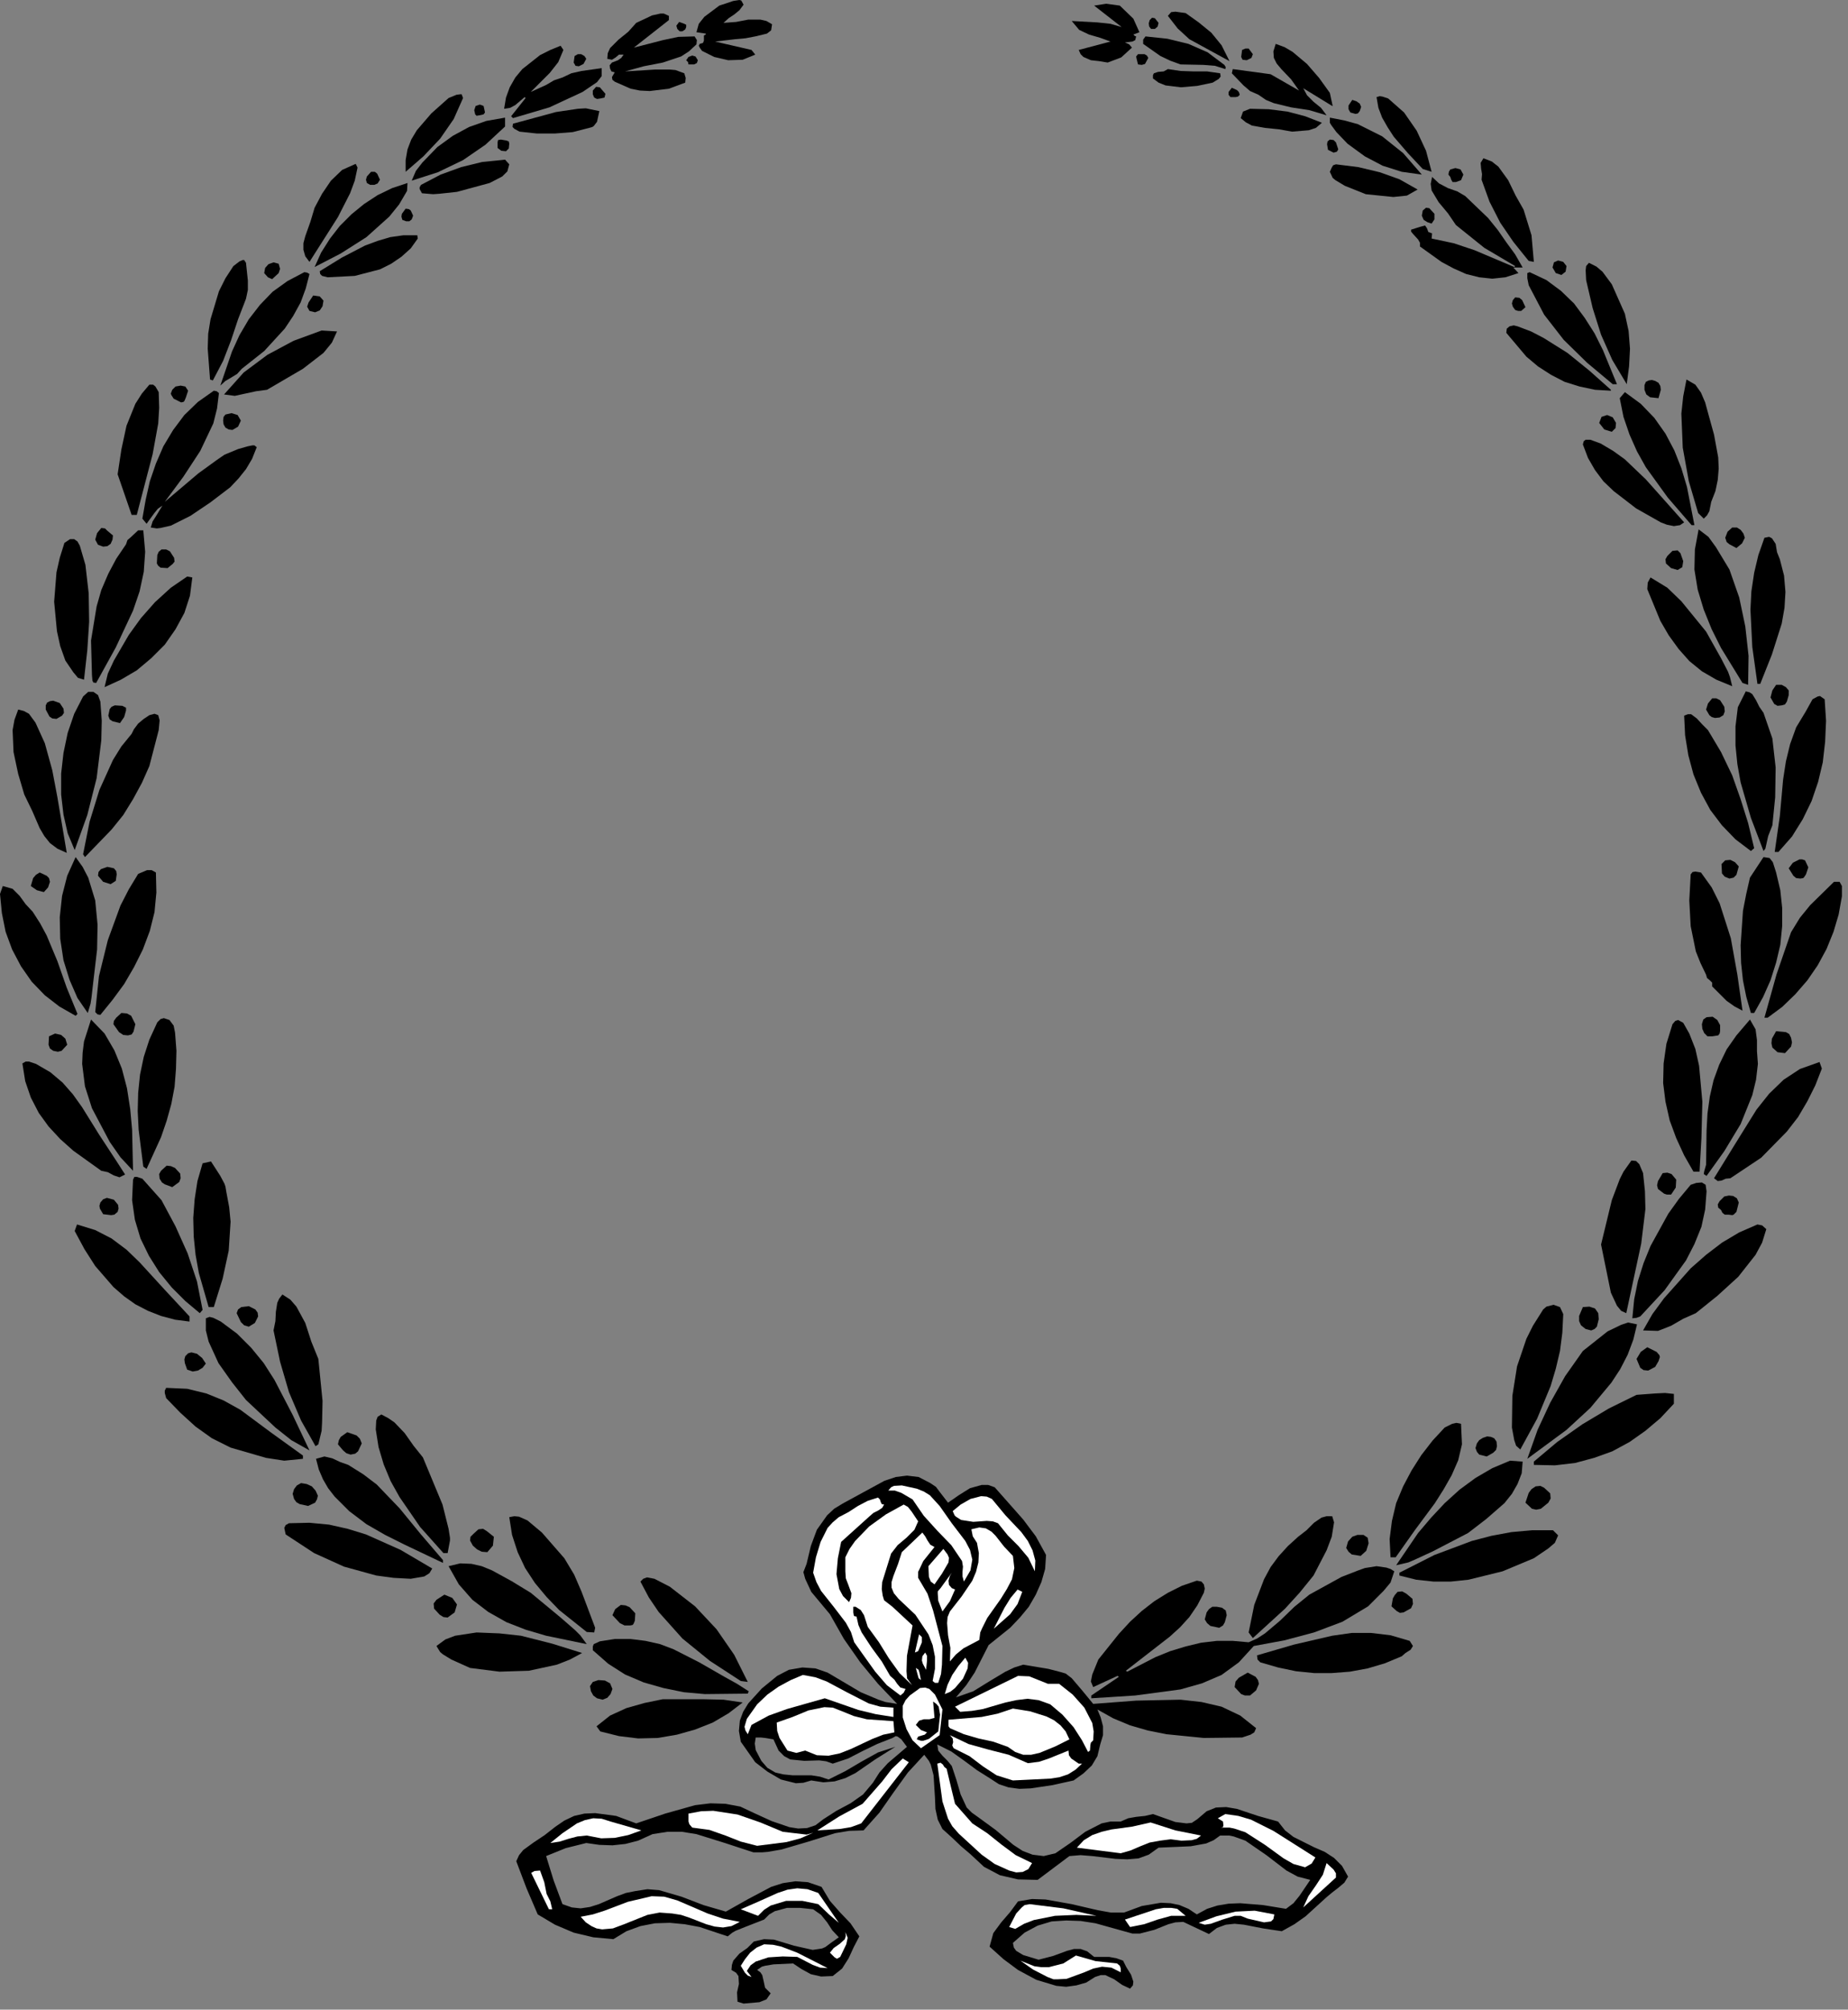 <?xml version="1.0" encoding="UTF-8" standalone="no"?>
<svg
   xmlns:dc="http://purl.org/dc/elements/1.1/"
   xmlns:cc="http://creativecommons.org/ns#"
   xmlns:rdf="http://www.w3.org/1999/02/22-rdf-syntax-ns#"
   xmlns:svg="http://www.w3.org/2000/svg"
   xmlns="http://www.w3.org/2000/svg"
   xmlns:sodipodi="http://sodipodi.sourceforge.net/DTD/sodipodi-0.dtd"
   xmlns:inkscape="http://www.inkscape.org/namespaces/inkscape"
   version="1.0"
   width="69.815mm"
   height="75.918mm"
   id="svg366"
   sodipodi:docname="CC004398.WMF">
  <rect width="100%" height="100%" fill="#808080" stroke="none"/>
  <sodipodi:namedview
     pagecolor="#ffffff"
     bordercolor="#666666"
     borderopacity="1"
     objecttolerance="10"
     gridtolerance="10"
     guidetolerance="10"
     inkscape:pageopacity="0"
     inkscape:pageshadow="2"
     inkscape:window-width="640"
     inkscape:window-height="480"
     id="namedview368" />
  <defs
     id="defs6">
    <clipPath
       clipPathUnits="userSpaceOnUse"
       id="clipWmfPath1">
      <path
         d="M 0,0 L 263.733,0 L 263.733,286.8 L 0,286.8 z"
         id="path2" />
    </clipPath>
    <pattern
       id="WMFhbasepattern"
       patternUnits="userSpaceOnUse"
       width="6"
       height="6"
       x="0"
       y="0" />
  </defs>
  <path
     style="fill:#000000;fill-rule:nonzero;fill-opacity:1;stroke:none;"
     clip-path="url(#clipWmfPath1)"
     d="  M 106.173,0.667   L 105.573,1.466   L 104.84,2.066   L 104.04,2.599   L 103.307,3.266   L 105.107,3.133   L 106.84,2.799   L 108.573,2.799   L 109.439,2.999   L 110.239,3.466   L 110.106,4.332   L 109.506,4.799   L 107.839,5.199   L 106.44,5.465   L 104.973,5.599   L 102.108,5.932   L 107.306,7.132   L 107.839,7.798   L 106.04,8.531   L 103.974,8.598   L 101.974,8.131   L 100.241,7.265   L 99.908,6.798   L 99.775,6.532   L 99.908,6.265   L 100.375,6.132   L 100.508,5.799   L 100.508,5.065   L 100.775,4.932   L 100.775,4.799   L 99.442,4.599   L 99.775,3.399   L 100.575,2.399   L 102.707,0.8   L 104.707,0.133   L 105.573,0   L 105.84,0.067   L 106.173,0.667  z "
     id="path8" />
  <path
     style="fill:#000000;fill-rule:nonzero;fill-opacity:1;stroke:none;"
     clip-path="url(#clipWmfPath1)"
     d="  M 161.826,2.666   L 162.692,4.599   L 161.826,4.932   L 162.026,5.132   L 162.226,5.199   L 162.092,5.732   L 161.692,5.932   L 160.626,6.065   L 161.226,6.332   L 161.626,6.798   L 160.093,8.198   L 158.16,8.931   L 156.96,8.731   L 155.761,8.598   L 154.694,8.131   L 154.294,7.732   L 154.028,7.132   L 158.56,5.932   L 157.094,5.399   L 155.494,4.932   L 154.094,4.266   L 153.028,2.999   L 156.694,3.199   L 158.56,3.399   L 160.16,3.866   L 156.227,0.8   L 157.96,0.533   L 159.893,0.8   L 161.826,2.666  z "
     id="path10" />
  <path
     style="fill:#000000;fill-rule:nonzero;fill-opacity:1;stroke:none;"
     clip-path="url(#clipWmfPath1)"
     d="  M 169.291,1.866   L 171.157,3.199   L 172.956,4.666   L 174.423,6.465   L 175.556,8.731   L 169.824,5.599   L 168.157,4.066   L 166.758,2.266   L 167.224,1.733   L 167.824,1.666   L 169.291,1.866  z "
     id="path12" />
  <path
     style="fill:#000000;fill-rule:nonzero;fill-opacity:1;stroke:none;"
     clip-path="url(#clipWmfPath1)"
     d="  M 95.509,2.266   L 95.509,2.866   L 90.51,6.798   L 94.643,5.732   L 96.842,5.265   L 99.175,5.199   L 99.508,5.732   L 99.442,6.332   L 98.375,7.332   L 97.242,8.065   L 94.643,8.931   L 91.91,9.464   L 89.244,10.198   L 93.51,9.931   L 95.642,9.931   L 96.442,9.998   L 97.709,10.464   L 97.909,11.131   L 97.842,11.797   L 95.509,12.664   L 92.777,12.997   L 91.377,12.93   L 90.044,12.664   L 87.778,11.664   L 87.445,11.397   L 87.378,10.997   L 87.778,10.331   L 87.311,10.198   L 87.111,9.798   L 87.045,9.331   L 87.378,8.931   L 88.244,8.598   L 88.711,8.265   L 89.044,7.798   L 88.378,7.798   L 87.911,8.198   L 87.378,8.531   L 86.711,8.398   L 86.778,7.598   L 87.111,6.865   L 88.311,5.665   L 89.711,4.532   L 90.844,3.266   L 93.11,2.199   L 94.309,1.933   L 94.776,1.933   L 95.509,2.266  z "
     id="path14" />
  <path
     style="fill:#000000;fill-rule:nonzero;fill-opacity:1;stroke:none;"
     clip-path="url(#clipWmfPath1)"
     d="  M 165.425,3.266   L 165.292,3.799   L 164.892,4.132   L 164.358,4.132   L 164.092,3.799   L 164.025,3.333   L 164.159,2.866   L 164.492,2.533   L 164.892,2.599   L 165.425,3.266  z "
     id="path16" />
  <path
     style="fill:#000000;fill-rule:nonzero;fill-opacity:1;stroke:none;"
     clip-path="url(#clipWmfPath1)"
     d="  M 97.975,3.866   L 97.842,4.199   L 97.442,4.466   L 97.042,4.466   L 96.709,4.132   L 96.576,3.666   L 96.975,3.133   L 97.709,3.399   L 97.975,3.533   L 97.975,3.866  z "
     id="path18" />
  <path
     style="fill:#000000;fill-rule:nonzero;fill-opacity:1;stroke:none;"
     clip-path="url(#clipWmfPath1)"
     d="  M 174.822,9.265   L 175.022,9.598   L 174.956,9.864   L 173.489,9.398   L 171.823,9.265   L 168.557,9.198   L 167.091,8.665   L 165.691,7.998   L 163.225,6.265   L 163.225,5.665   L 163.559,5.199   L 166.691,5.532   L 169.69,6.265   L 172.423,7.465   L 174.822,9.265  z "
     id="path20" />
  <path
     style="fill:#000000;fill-rule:nonzero;fill-opacity:1;stroke:none;"
     clip-path="url(#clipWmfPath1)"
     d="  M 189.885,13.264   L 190.285,15.13   L 190.219,15.13   L 186.086,12.597   L 186.619,13.597   L 187.553,14.53   L 188.619,15.396   L 189.419,16.463   L 186.953,15.73   L 184.353,15.33   L 181.887,14.73   L 180.754,14.263   L 179.688,13.53   L 178.488,12.997   L 177.555,12.197   L 175.889,10.464   L 176.022,9.864   L 181.421,10.598   L 185.486,12.93   L 184.353,11.331   L 182.954,9.864   L 182.287,9.065   L 181.887,8.265   L 181.821,7.332   L 182.154,6.265   L 183.42,6.732   L 184.553,7.398   L 186.619,9.131   L 188.352,11.131   L 189.885,13.264  z "
     id="path22" />
  <path
     style="fill:#000000;fill-rule:nonzero;fill-opacity:1;stroke:none;"
     clip-path="url(#clipWmfPath1)"
     d="  M 80.446,7.132   L 79.713,8.865   L 78.513,10.398   L 75.781,13.13   L 77.98,12.131   L 79.113,11.464   L 80.313,11.064   L 81.579,10.464   L 83.046,10.131   L 85.912,9.731   L 85.912,10.864   L 85.245,11.731   L 83.179,13.13   L 78.447,15.33   L 73.248,16.863   L 72.982,16.596   L 75.048,13.997   L 74.914,13.863   L 73.581,14.997   L 72.848,15.396   L 71.982,15.53   L 72.248,13.93   L 72.782,12.464   L 73.581,11.064   L 74.581,9.864   L 77.114,7.865   L 78.58,7.132   L 80.046,6.532   L 80.446,7.132  z "
     id="path24" />
  <path
     style="fill:#000000;fill-rule:nonzero;fill-opacity:1;stroke:none;"
     clip-path="url(#clipWmfPath1)"
     d="  M 178.888,7.732   L 178.688,8.265   L 178.022,8.598   L 177.422,8.531   L 177.222,8.131   L 177.355,7.132   L 177.822,6.932   L 178.288,6.932   L 178.888,7.732  z "
     id="path26" />
  <path
     style="fill:#000000;fill-rule:nonzero;fill-opacity:1;stroke:none;"
     clip-path="url(#clipWmfPath1)"
     d="  M 83.712,8.398   L 83.312,9.131   L 82.646,9.464   L 82.179,9.398   L 81.913,8.931   L 82.046,7.998   L 82.512,7.732   L 82.979,7.732   L 83.446,7.998   L 83.712,8.398  z "
     id="path28" />
  <path
     style="fill:#000000;fill-rule:nonzero;fill-opacity:1;stroke:none;"
     clip-path="url(#clipWmfPath1)"
     d="  M 163.959,8.265   L 163.492,9.131   L 163.025,9.265   L 162.492,9.198   L 162.292,8.398   L 162.226,8.065   L 162.492,7.732   L 163.425,7.732   L 163.759,7.931   L 163.959,8.265  z "
     id="path30" />
  <path
     style="fill:#000000;fill-rule:nonzero;fill-opacity:1;stroke:none;"
     clip-path="url(#clipWmfPath1)"
     d="  M 99.641,8.598   L 99.508,8.998   L 99.108,9.198   L 98.308,9.198   L 98.242,8.865   L 97.975,8.598   L 98.308,8.131   L 98.842,7.931   L 99.308,8.065   L 99.641,8.598  z "
     id="path32" />
  <path
     style="fill:#000000;fill-rule:nonzero;fill-opacity:1;stroke:none;"
     clip-path="url(#clipWmfPath1)"
     d="  M 174.223,10.464   L 174.289,10.931   L 174.023,11.264   L 173.156,11.797   L 170.957,12.264   L 168.624,12.464   L 166.425,12.197   L 165.425,11.797   L 164.625,11.197   L 164.625,10.731   L 164.758,10.464   L 165.358,10.264   L 166.158,10.198   L 166.758,9.864   L 168.557,10.131   L 170.424,10.198   L 172.356,10.198   L 174.223,10.464  z "
     id="path34" />
  <path
     style="fill:#000000;fill-rule:nonzero;fill-opacity:1;stroke:none;"
     clip-path="url(#clipWmfPath1)"
     d="  M 86.445,13.397   L 86.312,13.93   L 85.712,14.063   L 85.245,14.13   L 84.845,13.93   L 84.645,13.464   L 84.645,12.93   L 85.112,12.397   L 85.645,12.464   L 86.445,13.397  z "
     id="path36" />
  <path
     style="fill:#000000;fill-rule:nonzero;fill-opacity:1;stroke:none;"
     clip-path="url(#clipWmfPath1)"
     d="  M 177.022,13.53   L 176.755,13.797   L 176.422,13.863   L 175.689,13.863   L 175.422,13.53   L 175.422,13.13   L 175.889,12.53   L 176.622,12.864   L 176.889,13.13   L 177.022,13.53  z "
     id="path38" />
  <path
     style="fill:#000000;fill-rule:nonzero;fill-opacity:1;stroke:none;"
     clip-path="url(#clipWmfPath1)"
     d="  M 66.117,13.997   L 64.784,16.996   L 62.851,19.795   L 60.451,22.328   L 57.919,24.528   L 57.919,22.861   L 58.185,21.328   L 58.718,19.929   L 59.518,18.596   L 61.584,16.196   L 64.05,13.997   L 65.184,13.53   L 65.717,13.464   L 65.917,13.464   L 66.117,13.997  z "
     id="path40" />
  <path
     style="fill:#000000;fill-rule:nonzero;fill-opacity:1;stroke:none;"
     clip-path="url(#clipWmfPath1)"
     d="  M 204.415,24.528   L 203.149,24.128   L 201.083,21.928   L 199.016,19.529   L 198.15,18.196   L 197.35,16.796   L 196.817,15.396   L 196.55,13.863   L 197.017,13.73   L 197.417,13.797   L 198.217,14.063   L 200.483,16.063   L 202.282,18.662   L 203.615,21.528   L 204.415,24.528  z "
     id="path42" />
  <path
     style="fill:#000000;fill-rule:nonzero;fill-opacity:1;stroke:none;"
     clip-path="url(#clipWmfPath1)"
     d="  M 194.151,15.863   L 193.884,16.196   L 193.551,16.263   L 192.818,16.063   L 192.551,15.596   L 192.551,15.063   L 193.085,14.263   L 193.684,14.463   L 194.151,14.797   L 194.351,15.263   L 194.151,15.863  z "
     id="path44" />
  <path
     style="fill:#000000;fill-rule:nonzero;fill-opacity:1;stroke:none;"
     clip-path="url(#clipWmfPath1)"
     d="  M 69.183,15.73   L 69.249,16.063   L 69.049,16.33   L 68.449,16.463   L 68.049,16.529   L 67.85,16.33   L 67.716,15.73   L 67.916,15.13   L 68.516,14.93   L 69.049,15.13   L 69.183,15.73  z "
     id="path46" />
  <path
     style="fill:#000000;fill-rule:nonzero;fill-opacity:1;stroke:none;"
     clip-path="url(#clipWmfPath1)"
     d="  M 85.578,15.863   L 85.245,17.396   L 84.779,17.996   L 84.579,18.129   L 84.112,18.262   L 81.779,18.862   L 79.247,19.062   L 76.647,19.062   L 74.181,18.796   L 73.448,18.396   L 73.182,18.129   L 73.248,17.663   L 79.38,15.996   L 82.512,15.53   L 83.646,15.463   L 85.578,15.863  z "
     id="path48" />
  <path
     style="fill:#000000;fill-rule:nonzero;fill-opacity:1;stroke:none;"
     clip-path="url(#clipWmfPath1)"
     d="  M 188.752,17.529   L 187.886,18.262   L 186.886,18.596   L 184.487,18.796   L 182.621,18.462   L 180.621,18.262   L 178.755,17.929   L 177.888,17.463   L 177.155,16.863   L 177.488,15.93   L 178.488,15.53   L 181.154,15.596   L 183.82,15.93   L 186.353,16.596   L 188.752,17.529  z "
     id="path50" />
  <path
     style="fill:#000000;fill-rule:nonzero;fill-opacity:1;stroke:none;"
     clip-path="url(#clipWmfPath1)"
     d="  M 72.115,18.062   L 69.316,20.662   L 66.117,22.861   L 62.518,24.594   L 58.785,25.794   L 59.385,24.394   L 60.318,23.195   L 62.451,20.995   L 64.65,19.395   L 66.983,18.129   L 69.449,17.263   L 72.115,16.796   L 72.115,18.062  z "
     id="path52" />
  <path
     style="fill:#000000;fill-rule:nonzero;fill-opacity:1;stroke:none;"
     clip-path="url(#clipWmfPath1)"
     d="  M 203.015,24.928   L 200.149,24.528   L 197.417,23.661   L 194.884,22.328   L 192.418,20.529   L 190.818,18.862   L 190.085,17.863   L 189.885,17.529   L 189.885,16.796   L 191.951,17.196   L 193.884,17.729   L 197.35,19.462   L 200.349,21.862   L 203.015,24.928  z "
     id="path54" />
  <path
     style="fill:#000000;fill-rule:nonzero;fill-opacity:1;stroke:none;"
     clip-path="url(#clipWmfPath1)"
     d="  M 72.715,20.529   L 72.648,21.195   L 72.248,21.595   L 71.582,21.528   L 71.049,21.128   L 71.049,20.329   L 71.115,19.995   L 71.515,19.929   L 72.315,20.062   L 72.648,20.195   L 72.715,20.529  z "
     id="path56" />
  <path
     style="fill:#000000;fill-rule:nonzero;fill-opacity:1;stroke:none;"
     clip-path="url(#clipWmfPath1)"
     d="  M 191.085,21.328   L 190.885,21.662   L 190.419,21.795   L 189.619,21.395   L 189.485,20.595   L 189.552,20.195   L 189.885,19.929   L 190.419,19.995   L 190.752,20.329   L 191.085,21.328  z "
     id="path58" />
  <path
     style="fill:#000000;fill-rule:nonzero;fill-opacity:1;stroke:none;"
     clip-path="url(#clipWmfPath1)"
     d="  M 217.545,29.926   L 218.678,33.592   L 219.011,37.391   L 218.278,37.258   L 216.079,34.525   L 214.213,31.793   L 212.68,28.793   L 211.547,25.661   L 211.613,24.861   L 211.48,24.061   L 211.413,23.261   L 211.813,22.595   L 213.013,23.061   L 213.946,23.794   L 215.346,25.727   L 216.412,27.927   L 217.545,29.926  z "
     id="path60" />
  <path
     style="fill:#000000;fill-rule:nonzero;fill-opacity:1;stroke:none;"
     clip-path="url(#clipWmfPath1)"
     d="  M 72.715,23.461   L 72.448,24.461   L 71.715,25.194   L 69.916,26.127   L 65.25,27.394   L 62.784,27.66   L 61.851,27.727   L 60.251,27.594   L 59.918,26.994   L 59.918,26.727   L 60.118,26.394   L 62.917,24.928   L 65.85,23.861   L 68.849,23.128   L 72.115,22.795   L 72.715,23.461  z "
     id="path62" />
  <path
     style="fill:#000000;fill-rule:nonzero;fill-opacity:1;stroke:none;"
     clip-path="url(#clipWmfPath1)"
     d="  M 51.054,23.928   L 50.654,25.794   L 49.987,27.594   L 48.254,30.993   L 44.189,37.391   L 43.589,36.591   L 43.322,35.658   L 43.322,34.725   L 43.589,33.725   L 44.322,31.659   L 44.922,29.66   L 45.988,27.66   L 47.255,25.794   L 48.854,24.261   L 50.787,23.395   L 51.054,23.928  z "
     id="path64" />
  <path
     style="fill:#000000;fill-rule:nonzero;fill-opacity:1;stroke:none;"
     clip-path="url(#clipWmfPath1)"
     d="  M 202.416,27.06   L 200.883,27.927   L 198.95,28.127   L 195.017,27.727   L 192.018,26.527   L 190.685,25.727   L 190.285,25.394   L 189.885,24.528   L 190.152,23.928   L 190.352,23.595   L 190.752,23.461   L 193.951,23.861   L 197.017,24.594   L 199.816,25.594   L 202.416,27.06  z "
     id="path66" />
  <path
     style="fill:#000000;fill-rule:nonzero;fill-opacity:1;stroke:none;"
     clip-path="url(#clipWmfPath1)"
     d="  M 208.947,24.928   L 208.614,25.727   L 207.881,25.994   L 207.414,25.994   L 207.214,25.661   L 207.081,25.261   L 206.814,24.928   L 206.881,24.528   L 207.081,24.194   L 207.814,23.994   L 208.547,24.194   L 208.947,24.928  z "
     id="path68" />
  <path
     style="fill:#000000;fill-rule:nonzero;fill-opacity:1;stroke:none;"
     clip-path="url(#clipWmfPath1)"
     d="  M 54.253,25.661   L 53.92,26.194   L 53.453,26.394   L 52.853,26.394   L 52.387,26.127   L 52.253,25.661   L 52.387,25.194   L 52.987,24.528   L 53.52,24.528   L 53.853,24.794   L 54.253,25.661  z "
     id="path70" />
  <path
     style="fill:#000000;fill-rule:nonzero;fill-opacity:1;stroke:none;"
     clip-path="url(#clipWmfPath1)"
     d="  M 209.214,27.993   L 212.48,31.126   L 213.879,32.859   L 215.079,34.592   L 216.345,36.325   L 217.412,38.191   L 216.079,38.191   L 216.812,38.991   L 214.946,39.591   L 213.079,39.791   L 211.213,39.591   L 209.347,39.124   L 207.548,38.324   L 205.815,37.391   L 202.749,35.192   L 202.749,34.659   L 202.482,34.192   L 201.749,33.392   L 201.482,33.059   L 201.482,32.792   L 202.749,32.392   L 203.482,32.193   L 203.749,32.592   L 203.948,33.126   L 204.482,33.326   L 204.415,34.059   L 207.548,34.725   L 210.547,35.725   L 216.212,38.124   L 216.345,37.991   L 211.946,35.392   L 207.881,32.126   L 206.748,30.46   L 205.415,28.86   L 204.415,27.194   L 204.282,26.261   L 204.482,25.261   L 205.481,26.194   L 206.748,26.86   L 208.081,27.327   L 209.214,27.993  z "
     id="path72" />
  <path
     style="fill:#000000;fill-rule:nonzero;fill-opacity:1;stroke:none;"
     clip-path="url(#clipWmfPath1)"
     d="  M 58.119,27.26   L 56.986,29.193   L 55.586,30.926   L 52.32,33.859   L 48.654,36.192   L 44.922,38.124   L 45.855,36.058   L 47.121,34.059   L 48.521,32.259   L 50.187,30.593   L 51.987,29.127   L 53.92,27.86   L 55.986,26.86   L 58.185,26.127   L 58.119,27.26  z "
     id="path74" />
  <path
     style="fill:#000000;fill-rule:nonzero;fill-opacity:1;stroke:none;"
     clip-path="url(#clipWmfPath1)"
     d="  M 204.815,30.526   L 204.815,31.326   L 204.415,31.926   L 203.815,31.726   L 203.282,31.393   L 203.015,30.793   L 203.149,30.06   L 203.615,29.66   L 204.082,29.726   L 204.815,30.526  z "
     id="path76" />
  <path
     style="fill:#000000;fill-rule:nonzero;fill-opacity:1;stroke:none;"
     clip-path="url(#clipWmfPath1)"
     d="  M 58.985,30.793   L 58.785,31.326   L 58.452,31.593   L 57.985,31.593   L 57.452,31.393   L 57.319,30.926   L 57.385,30.526   L 57.919,29.793   L 58.385,29.86   L 58.652,30.06   L 58.985,30.793  z "
     id="path78" />
  <path
     style="fill:#000000;fill-rule:nonzero;fill-opacity:1;stroke:none;"
     clip-path="url(#clipWmfPath1)"
     d="  M 59.652,34.059   L 58.652,35.458   L 57.319,36.658   L 55.853,37.658   L 54.253,38.458   L 50.654,39.391   L 46.788,39.591   L 45.988,39.391   L 45.722,39.124   L 45.655,38.724   L 48.788,36.791   L 52.12,35.059   L 53.92,34.392   L 55.719,33.859   L 57.585,33.592   L 59.585,33.592   L 59.652,34.059  z "
     id="path80" />
  <path
     style="fill:#000000;fill-rule:nonzero;fill-opacity:1;stroke:none;"
     clip-path="url(#clipWmfPath1)"
     d="  M 35.124,42.657   L 33.991,45.589   L 32.992,48.589   L 31.859,51.521   L 30.392,54.321   L 29.992,54.187   L 29.659,49.788   L 29.726,47.656   L 30.059,45.589   L 31.259,41.59   L 32.192,39.724   L 33.325,37.991   L 34.191,37.325   L 34.658,37.125   L 34.858,37.125   L 35.124,37.525   L 35.391,40.057   L 35.391,41.39   L 35.124,42.657  z "
     id="path82" />
  <path
     style="fill:#000000;fill-rule:nonzero;fill-opacity:1;stroke:none;"
     clip-path="url(#clipWmfPath1)"
     d="  M 223.677,37.991   L 223.544,38.791   L 222.944,39.258   L 222.144,38.991   L 221.677,38.191   L 221.877,37.458   L 222.477,37.191   L 223.21,37.391   L 223.677,37.991  z "
     id="path84" />
  <path
     style="fill:#000000;fill-rule:nonzero;fill-opacity:1;stroke:none;"
     clip-path="url(#clipWmfPath1)"
     d="  M 39.79,37.658   L 39.99,38.391   L 39.79,38.991   L 38.857,39.857   L 38.257,39.591   L 37.724,38.991   L 37.857,38.258   L 38.324,37.725   L 39.057,37.458   L 39.79,37.658  z "
     id="path86" />
  <path
     style="fill:#000000;fill-rule:nonzero;fill-opacity:1;stroke:none;"
     clip-path="url(#clipWmfPath1)"
     d="  M 232.008,44.79   L 232.541,47.256   L 232.741,49.788   L 232.608,52.321   L 232.275,54.854   L 230.208,51.388   L 228.609,47.789   L 227.409,43.99   L 226.476,39.991   L 226.409,38.591   L 226.476,37.991   L 226.876,37.525   L 227.942,38.058   L 228.809,38.791   L 230.142,40.591   L 232.008,44.79  z "
     id="path88" />
  <path
     style="fill:#000000;fill-rule:nonzero;fill-opacity:1;stroke:none;"
     clip-path="url(#clipWmfPath1)"
     d="  M 44.189,39.124   L 43.656,41.19   L 42.922,43.19   L 41.856,45.123   L 40.656,46.922   L 37.724,50.122   L 34.525,52.654   L 33.858,53.388   L 32.992,53.921   L 32.192,54.387   L 31.459,55.054   L 33.125,50.188   L 34.191,47.856   L 35.524,45.589   L 37.124,43.523   L 38.923,41.657   L 41.056,40.124   L 43.456,38.858   L 43.856,38.924   L 44.189,39.124  z "
     id="path90" />
  <path
     style="fill:#000000;fill-rule:nonzero;fill-opacity:1;stroke:none;"
     clip-path="url(#clipWmfPath1)"
     d="  M 230.875,54.854   L 230.275,54.854   L 226.609,51.788   L 223.277,48.522   L 220.478,44.923   L 218.278,40.724   L 218.078,39.724   L 218.078,39.191   L 218.078,38.991   L 218.411,38.858   L 220.811,39.991   L 222.877,41.524   L 224.743,43.323   L 226.276,45.389   L 227.676,47.589   L 228.875,49.988   L 230.875,54.854  z "
     id="path92" />
  <path
     style="fill:#000000;fill-rule:nonzero;fill-opacity:1;stroke:none;"
     clip-path="url(#clipWmfPath1)"
     d="  M 46.188,42.923   L 46.055,43.723   L 45.655,44.323   L 44.989,44.59   L 44.189,44.39   L 43.856,43.79   L 44.056,43.19   L 44.722,42.19   L 45.655,42.323   L 46.188,42.923  z "
     id="path94" />
  <path
     style="fill:#000000;fill-rule:nonzero;fill-opacity:1;stroke:none;"
     clip-path="url(#clipWmfPath1)"
     d="  M 217.812,43.856   L 217.212,44.39   L 216.745,44.39   L 216.345,44.256   L 216.012,43.79   L 215.879,43.323   L 216.012,42.857   L 216.345,42.457   L 216.945,42.523   L 217.345,42.857   L 217.812,43.856  z "
     id="path96" />
  <path
     style="fill:#000000;fill-rule:nonzero;fill-opacity:1;stroke:none;"
     clip-path="url(#clipWmfPath1)"
     d="  M 230.009,55.654   L 230.009,55.787   L 227.742,55.654   L 225.543,55.187   L 223.41,54.521   L 221.477,53.521   L 219.611,52.321   L 217.945,50.921   L 215.079,47.522   L 215.146,46.922   L 215.546,46.589   L 216.145,46.456   L 216.679,46.589   L 218.611,47.322   L 220.411,48.255   L 223.81,50.388   L 226.943,52.921   L 230.009,55.654  z "
     id="path98" />
  <path
     style="fill:#000000;fill-rule:nonzero;fill-opacity:1;stroke:none;"
     clip-path="url(#clipWmfPath1)"
     d="  M 48.121,47.322   L 47.388,48.922   L 46.188,50.388   L 43.256,52.654   L 38.124,55.654   L 36.591,55.854   L 35.058,56.187   L 33.525,56.52   L 31.992,56.32   L 34.791,53.188   L 38.19,50.655   L 41.923,48.655   L 45.922,47.189   L 48.121,47.322  z "
     id="path100" />
  <path
     style="fill:#000000;fill-rule:nonzero;fill-opacity:1;stroke:none;"
     clip-path="url(#clipWmfPath1)"
     d="  M 237.14,55.654   L 236.807,56.853   L 235.607,56.72   L 235.074,56.32   L 234.807,55.654   L 234.807,54.987   L 235.007,54.521   L 235.407,54.321   L 235.874,54.254   L 236.34,54.387   L 236.807,54.654   L 237.073,55.121   L 237.14,55.654  z "
     id="path102" />
  <path
     style="fill:#000000;fill-rule:nonzero;fill-opacity:1;stroke:none;"
     clip-path="url(#clipWmfPath1)"
     d="  M 243.872,58.92   L 244.738,62.052   L 245.338,65.318   L 245.405,66.918   L 245.271,68.517   L 244.938,70.117   L 244.338,71.65   L 244.072,72.983   L 243.738,73.583   L 243.272,74.049   L 242.472,73.25   L 241.139,68.717   L 240.273,63.918   L 240.073,59.053   L 240.339,56.587   L 240.806,54.187   L 242.072,54.921   L 242.872,56.054   L 243.472,57.453   L 243.872,58.92  z "
     id="path104" />
  <path
     style="fill:#000000;fill-rule:nonzero;fill-opacity:1;stroke:none;"
     clip-path="url(#clipWmfPath1)"
     d="  M 22.661,55.987   L 22.728,58.253   L 22.594,60.453   L 21.794,64.852   L 19.528,73.516   L 18.795,73.516   L 16.796,67.718   L 17.329,64.185   L 18.062,60.786   L 19.328,57.653   L 20.262,56.187   L 21.328,54.921   L 21.861,54.921   L 22.194,55.187   L 22.661,55.987  z "
     id="path106" />
  <path
     style="fill:#000000;fill-rule:nonzero;fill-opacity:1;stroke:none;"
     clip-path="url(#clipWmfPath1)"
     d="  M 26.86,55.787   L 26.527,56.787   L 26.327,57.253   L 26.193,57.387   L 25.86,57.453   L 24.794,56.92   L 24.46,56.387   L 24.394,56.187   L 24.594,55.654   L 25.06,55.187   L 25.793,55.054   L 26.46,55.187   L 26.86,55.787  z "
     id="path108" />
  <path
     style="fill:#000000;fill-rule:nonzero;fill-opacity:1;stroke:none;"
     clip-path="url(#clipWmfPath1)"
     d="  M 31.259,56.12   L 30.992,58.32   L 30.459,60.453   L 28.593,64.385   L 26.193,68.051   L 23.527,71.65   L 28.326,67.584   L 30.992,65.651   L 32.059,64.918   L 33.991,64.118   L 35.391,63.719   L 36.058,63.585   L 36.324,63.585   L 36.657,63.852   L 35.991,65.518   L 35.124,66.984   L 34.058,68.317   L 32.858,69.584   L 30.059,71.717   L 27.193,73.65   L 24.394,75.049   L 22.928,75.382   L 22.394,75.449   L 21.528,75.316   L 21.794,74.449   L 22.261,73.716   L 23.194,72.183   L 22.528,72.65   L 21.994,73.316   L 20.928,74.783   L 20.328,74.049   L 20.795,71.383   L 21.395,68.717   L 22.261,66.185   L 23.327,63.719   L 24.727,61.386   L 26.327,59.253   L 28.26,57.387   L 30.526,55.787   L 30.926,55.854   L 31.259,56.12  z "
     id="path110" />
  <path
     style="fill:#000000;fill-rule:nonzero;fill-opacity:1;stroke:none;"
     clip-path="url(#clipWmfPath1)"
     d="  M 241.939,74.983   L 241.539,74.983   L 238.14,71.05   L 235.007,66.718   L 233.741,64.452   L 232.675,62.052   L 231.808,59.52   L 231.275,56.853   L 232.008,55.987   L 234.274,57.653   L 236.207,59.653   L 237.807,61.919   L 239.073,64.318   L 240.073,66.851   L 240.872,69.517   L 241.939,74.983  z "
     id="path112" />
  <path
     style="fill:#000000;fill-rule:nonzero;fill-opacity:1;stroke:none;"
     clip-path="url(#clipWmfPath1)"
     d="  M 34.391,60.053   L 33.991,60.919   L 33.192,61.386   L 32.658,61.319   L 32.192,61.052   L 31.925,60.586   L 31.859,60.053   L 31.925,59.52   L 32.192,59.186   L 33.058,58.986   L 33.925,59.253   L 34.391,60.053  z "
     id="path114" />
  <path
     style="fill:#000000;fill-rule:nonzero;fill-opacity:1;stroke:none;"
     clip-path="url(#clipWmfPath1)"
     d="  M 230.742,60.386   L 230.675,61.119   L 230.142,61.652   L 229.075,61.319   L 228.342,60.386   L 228.676,59.52   L 229.475,59.253   L 230.275,59.586   L 230.742,60.386  z "
     id="path116" />
  <path
     style="fill:#000000;fill-rule:nonzero;fill-opacity:1;stroke:none;"
     clip-path="url(#clipWmfPath1)"
     d="  M 228.542,63.319   L 230.342,64.385   L 232.008,65.585   L 235.007,68.451   L 240.473,74.583   L 239.873,74.983   L 239.006,75.116   L 238.007,74.916   L 237.14,74.583   L 233.608,72.583   L 230.408,70.117   L 228.942,68.717   L 227.742,67.118   L 226.743,65.385   L 226.01,63.452   L 226.143,62.985   L 226.409,62.785   L 227.076,62.785   L 228.542,63.319  z "
     id="path118" />
  <path
     style="fill:#000000;fill-rule:nonzero;fill-opacity:1;stroke:none;"
     clip-path="url(#clipWmfPath1)"
     d="  M 249.137,76.782   L 248.737,77.582   L 247.937,78.248   L 246.938,77.715   L 246.538,77.382   L 246.338,76.782   L 246.671,75.916   L 247.337,75.316   L 248.004,75.316   L 248.537,75.649   L 248.937,76.182   L 249.137,76.782  z "
     id="path120" />
  <path
     style="fill:#000000;fill-rule:nonzero;fill-opacity:1;stroke:none;"
     clip-path="url(#clipWmfPath1)"
     d="  M 16.129,76.449   L 16.063,77.049   L 15.796,77.649   L 15.329,77.982   L 14.73,78.049   L 13.996,77.782   L 13.597,77.049   L 13.863,76.116   L 14.463,75.382   L 14.996,75.449   L 15.329,75.782   L 16.129,76.449  z "
     id="path122" />
  <path
     style="fill:#000000;fill-rule:nonzero;fill-opacity:1;stroke:none;"
     clip-path="url(#clipWmfPath1)"
     d="  M 246.938,81.314   L 248.337,85.314   L 249.204,89.446   L 249.67,93.645   L 249.604,97.777   L 248.804,97.511   L 245.738,92.512   L 244.405,89.846   L 243.272,87.046   L 242.405,84.18   L 241.939,81.314   L 242.006,78.448   L 242.539,75.582   L 243.938,76.649   L 245.005,78.115   L 246.938,81.314  z "
     id="path124" />
  <path
     style="fill:#000000;fill-rule:nonzero;fill-opacity:1;stroke:none;"
     clip-path="url(#clipWmfPath1)"
     d="  M 20.461,75.716   L 20.728,78.782   L 20.528,81.648   L 19.928,84.447   L 18.995,87.18   L 16.529,92.445   L 13.73,97.511   L 13.33,97.444   L 13.197,97.177   L 13.13,96.378   L 12.997,91.445   L 13.797,86.58   L 14.463,84.247   L 15.463,81.914   L 16.596,79.781   L 17.995,77.715   L 18.195,77.115   L 18.662,76.716   L 19.728,75.716   L 20.461,75.716  z "
     id="path126" />
  <path
     style="fill:#000000;fill-rule:nonzero;fill-opacity:1;stroke:none;"
     clip-path="url(#clipWmfPath1)"
     d="  M 254.136,79.848   L 254.736,82.181   L 254.936,84.514   L 254.802,86.78   L 254.402,89.046   L 253.003,93.445   L 251.336,97.644   L 250.937,97.644   L 250.203,92.379   L 249.937,87.046   L 250.07,84.447   L 250.47,81.781   L 251.07,79.248   L 251.936,76.782   L 252.603,76.649   L 253.003,76.849   L 253.536,77.649   L 253.736,78.848   L 254.136,79.848  z "
     id="path128" />
  <path
     style="fill:#000000;fill-rule:nonzero;fill-opacity:1;stroke:none;"
     clip-path="url(#clipWmfPath1)"
     d="  M 12.197,80.648   L 12.663,84.714   L 12.73,88.779   L 12.464,92.845   L 11.997,97.044   L 11.131,96.778   L 10.464,95.978   L 9.331,94.311   L 8.598,92.245   L 8.131,90.112   L 7.731,85.913   L 8.065,81.714   L 8.531,79.648   L 9.198,77.515   L 9.997,76.982   L 10.597,76.982   L 11.064,77.315   L 11.397,77.915   L 12.197,80.648  z "
     id="path130" />
  <path
     style="fill:#000000;fill-rule:nonzero;fill-opacity:1;stroke:none;"
     clip-path="url(#clipWmfPath1)"
     d="  M 24.86,79.648   L 24.927,80.181   L 24.66,80.515   L 23.927,81.114   L 22.928,81.048   L 22.594,80.781   L 22.394,80.448   L 22.461,79.248   L 22.661,78.782   L 23.061,78.448   L 23.727,78.448   L 24.261,78.715   L 24.86,79.648  z "
     id="path132" />
  <path
     style="fill:#000000;fill-rule:nonzero;fill-opacity:1;stroke:none;"
     clip-path="url(#clipWmfPath1)"
     d="  M 240.339,80.115   L 240.206,80.981   L 239.539,81.381   L 238.606,81.114   L 237.873,80.448   L 237.807,79.848   L 238.073,79.382   L 238.806,78.648   L 239.539,78.582   L 239.939,78.982   L 240.339,80.115  z "
     id="path134" />
  <path
     style="fill:#000000;fill-rule:nonzero;fill-opacity:1;stroke:none;"
     clip-path="url(#clipWmfPath1)"
     d="  M 27.46,82.448   L 27.126,85.047   L 26.327,87.513   L 25.06,89.846   L 23.527,92.045   L 21.595,93.978   L 19.528,95.711   L 17.262,97.044   L 14.93,98.111   L 15.396,96.178   L 16.263,94.311   L 18.395,90.646   L 20.128,88.246   L 22.128,85.98   L 24.394,83.914   L 26.727,82.314   L 27.46,82.448  z "
     id="path136" />
  <path
     style="fill:#000000;fill-rule:nonzero;fill-opacity:1;stroke:none;"
     clip-path="url(#clipWmfPath1)"
     d="  M 243.605,90.179   L 245.738,93.978   L 246.738,95.911   L 247.004,96.644   L 247.337,97.977   L 245.071,97.044   L 243.005,95.844   L 241.206,94.378   L 239.673,92.645   L 238.273,90.712   L 237.073,88.646   L 235.207,84.114   L 235.274,83.181   L 235.674,82.448   L 238.073,83.914   L 240.073,85.847   L 243.605,90.179  z "
     id="path138" />
  <path
     style="fill:#000000;fill-rule:nonzero;fill-opacity:1;stroke:none;"
     clip-path="url(#clipWmfPath1)"
     d="  M 255.402,99.244   L 255.136,100.177   L 254.869,100.577   L 254.402,100.71   L 253.803,100.777   L 253.336,100.51   L 252.803,99.577   L 253.069,98.577   L 253.603,97.777   L 254.402,97.777   L 255.002,98.111   L 255.402,98.577   L 255.402,99.244  z "
     id="path140" />
  <path
     style="fill:#000000;fill-rule:nonzero;fill-opacity:1;stroke:none;"
     clip-path="url(#clipWmfPath1)"
     d="  M 14.33,100.177   L 14.53,102.909   L 14.463,105.709   L 13.797,111.108   L 12.464,116.373   L 10.664,121.372   L 9.664,118.972   L 9.064,116.306   L 8.731,113.44   L 8.731,110.441   L 9.064,107.508   L 9.664,104.642   L 10.597,101.91   L 11.864,99.444   L 12.597,98.777   L 13.33,98.777   L 13.996,99.244   L 14.33,100.177  z "
     id="path142" />
  <path
     style="fill:#000000;fill-rule:nonzero;fill-opacity:1;stroke:none;"
     clip-path="url(#clipWmfPath1)"
     d="  M 251.803,101.776   L 253.069,105.442   L 253.536,109.575   L 253.469,113.84   L 253.069,117.839   L 252.47,119.372   L 252.07,121.172   L 251.803,121.505   L 250.003,116.773   L 248.537,111.707   L 248.071,109.108   L 247.804,106.442   L 247.804,103.709   L 248.137,100.977   L 249.27,98.71   L 249.804,98.844   L 250.203,99.11   L 250.737,99.977   L 251.203,100.91   L 251.803,101.776  z "
     id="path144" />
  <path
     style="fill:#000000;fill-rule:nonzero;fill-opacity:1;stroke:none;"
     clip-path="url(#clipWmfPath1)"
     d="  M 260.534,99.843   L 260.734,102.909   L 260.601,105.909   L 260.268,108.841   L 259.601,111.641   L 258.668,114.373   L 257.402,116.973   L 255.869,119.439   L 253.936,121.638   L 253.403,121.638   L 254.136,116.506   L 254.602,111.307   L 255.002,108.708   L 255.602,106.242   L 256.469,103.843   L 257.802,101.643   L 258.801,99.843   L 259.534,99.444   L 259.868,99.377   L 260.534,99.843  z "
     id="path146" />
  <path
     style="fill:#000000;fill-rule:nonzero;fill-opacity:1;stroke:none;"
     clip-path="url(#clipWmfPath1)"
     d="  M 246.204,100.91   L 246.271,101.576   L 246.071,102.11   L 245.538,102.443   L 244.871,102.51   L 244.405,102.376   L 244.072,102.11   L 243.605,101.31   L 243.872,100.443   L 244.472,99.71   L 245.071,99.71   L 245.605,99.977   L 246.204,100.91  z "
     id="path148" />
  <path
     style="fill:#000000;fill-rule:nonzero;fill-opacity:1;stroke:none;"
     clip-path="url(#clipWmfPath1)"
     d="  M 9.064,101.176   L 9.131,101.776   L 8.864,102.176   L 8.065,102.643   L 7.465,102.576   L 7.065,102.31   L 6.532,101.31   L 6.532,100.71   L 6.732,100.31   L 7.132,100.11   L 7.598,100.043   L 8.531,100.377   L 9.064,101.176  z "
     id="path150" />
  <path
     style="fill:#000000;fill-rule:nonzero;fill-opacity:1;stroke:none;"
     clip-path="url(#clipWmfPath1)"
     d="  M 17.995,101.443   L 17.729,102.376   L 17.129,103.243   L 16.063,102.976   L 15.663,102.709   L 15.463,102.176   L 15.663,101.243   L 15.929,100.91   L 16.396,100.71   L 17.462,100.777   L 17.862,100.977   L 17.995,101.043   L 17.995,101.443  z "
     id="path152" />
  <path
     style="fill:#000000;fill-rule:nonzero;fill-opacity:1;stroke:none;"
     clip-path="url(#clipWmfPath1)"
     d="  M 6.398,106.109   L 7.465,109.974   L 8.198,113.84   L 9.531,121.772   L 8.198,121.172   L 7.132,120.372   L 6.332,119.372   L 5.665,118.239   L 4.599,115.773   L 3.466,113.44   L 2.599,110.508   L 1.933,107.375   L 1.8,104.242   L 2.066,102.776   L 2.599,101.31   L 3.399,101.51   L 4.132,101.91   L 5.065,103.176   L 6.398,106.109  z "
     id="path154" />
  <path
     style="fill:#000000;fill-rule:nonzero;fill-opacity:1;stroke:none;"
     clip-path="url(#clipWmfPath1)"
     d="  M 22.661,104.242   L 21.328,109.375   L 20.262,111.774   L 18.995,114.107   L 17.596,116.373   L 15.929,118.439   L 12.13,122.372   L 11.864,121.972   L 12.797,117.306   L 14.196,112.774   L 16.129,108.508   L 17.329,106.575   L 18.795,104.776   L 19.128,104.109   L 19.728,103.309   L 20.528,102.643   L 21.328,102.11   L 22.061,101.91   L 22.594,102.11   L 22.794,102.843   L 22.661,104.242  z "
     id="path156" />
  <path
     style="fill:#000000;fill-rule:nonzero;fill-opacity:1;stroke:none;"
     clip-path="url(#clipWmfPath1)"
     d="  M 250.47,121.105   L 250.003,121.505   L 247.804,119.839   L 245.871,117.839   L 244.205,115.64   L 242.872,113.174   L 241.806,110.574   L 241.072,107.842   L 240.606,104.976   L 240.473,102.176   L 241.006,101.976   L 241.472,101.976   L 242.272,102.576   L 243.072,103.443   L 243.872,104.242   L 245.738,107.375   L 247.337,110.708   L 248.537,114.107   L 249.604,117.506   L 250.47,121.105  z "
     id="path158" />
  <path
     style="fill:#000000;fill-rule:nonzero;fill-opacity:1;stroke:none;"
     clip-path="url(#clipWmfPath1)"
     d="  M 13.863,135.568   L 13.33,140.101   L 13.063,142.434   L 12.93,143.3   L 12.53,144.633   L 11.064,142.5   L 9.931,139.901   L 9.064,137.101   L 8.598,134.036   L 8.531,130.97   L 8.864,127.904   L 9.598,125.038   L 10.797,122.372   L 11.797,123.771   L 12.597,125.304   L 13.597,128.57   L 13.93,132.036   L 13.863,135.568  z "
     id="path160" />
  <path
     style="fill:#000000;fill-rule:nonzero;fill-opacity:1;stroke:none;"
     clip-path="url(#clipWmfPath1)"
     d="  M 253.603,124.571   L 254.202,127.104   L 254.469,129.637   L 254.469,132.236   L 254.202,134.902   L 253.603,137.435   L 252.803,139.967   L 251.736,142.367   L 250.47,144.633   L 250.003,144.633   L 249.337,142.3   L 248.87,139.967   L 248.604,137.501   L 248.537,134.969   L 248.87,130.036   L 249.337,127.637   L 249.87,125.304   L 251.803,122.372   L 252.669,122.505   L 253.136,123.105   L 253.603,124.571  z "
     id="path162" />
  <path
     style="fill:#000000;fill-rule:nonzero;fill-opacity:1;stroke:none;"
     clip-path="url(#clipWmfPath1)"
     d="  M 248.271,123.705   L 247.937,124.904   L 247.537,125.304   L 246.938,125.438   L 246.271,125.171   L 245.871,124.704   L 245.805,123.371   L 246.338,122.838   L 247.071,122.771   L 247.737,123.105   L 248.271,123.705  z "
     id="path164" />
  <path
     style="fill:#000000;fill-rule:nonzero;fill-opacity:1;stroke:none;"
     clip-path="url(#clipWmfPath1)"
     d="  M 258.201,123.838   L 257.868,124.838   L 257.602,125.238   L 257.468,125.371   L 257.068,125.438   L 256.469,125.371   L 256.069,125.038   L 255.402,123.971   L 256.002,123.171   L 256.935,122.705   L 257.335,122.705   L 257.735,122.838   L 258.201,123.838  z "
     id="path166" />
  <path
     style="fill:#000000;fill-rule:nonzero;fill-opacity:1;stroke:none;"
     clip-path="url(#clipWmfPath1)"
     d="  M 16.662,124.838   L 16.529,125.771   L 15.796,126.237   L 14.73,125.904   L 13.996,125.038   L 14.063,124.504   L 14.396,124.104   L 15.329,123.771   L 16.263,123.971   L 16.596,124.371   L 16.662,124.838  z "
     id="path168" />
  <path
     style="fill:#000000;fill-rule:nonzero;fill-opacity:1;stroke:none;"
     clip-path="url(#clipWmfPath1)"
     d="  M 22.261,124.571   L 22.328,127.437   L 22.061,130.236   L 21.395,132.902   L 20.395,135.568   L 19.128,138.101   L 17.729,140.501   L 16.063,142.767   L 14.33,144.9   L 13.93,144.833   L 13.597,144.5   L 14.13,139.368   L 15.396,134.235   L 17.196,129.303   L 18.395,126.97   L 19.728,124.771   L 20.995,124.238   L 21.661,124.238   L 22.261,124.571  z "
     id="path170" />
  <path
     style="fill:#000000;fill-rule:nonzero;fill-opacity:1;stroke:none;"
     clip-path="url(#clipWmfPath1)"
     d="  M 242.872,124.571   L 244.405,126.704   L 245.538,128.97   L 247.138,133.969   L 248.071,139.168   L 248.804,144.3   L 247.671,143.7   L 246.538,142.9   L 244.472,140.834   L 244.472,140.301   L 244.138,139.967   L 243.738,139.634   L 243.605,139.168   L 242.805,137.501   L 242.139,135.835   L 241.406,132.236   L 241.206,128.57   L 241.406,124.838   L 241.672,124.504   L 242.072,124.438   L 242.872,124.571  z "
     id="path172" />
  <path
     style="fill:#000000;fill-rule:nonzero;fill-opacity:1;stroke:none;"
     clip-path="url(#clipWmfPath1)"
     d="  M 7.132,125.904   L 6.865,126.704   L 6.265,127.37   L 5.265,127.104   L 4.399,126.504   L 4.732,125.371   L 5.132,124.904   L 5.665,124.571   L 6.665,125.038   L 6.998,125.371   L 7.132,125.904  z "
     id="path174" />
  <path
     style="fill:#000000;fill-rule:nonzero;fill-opacity:1;stroke:none;"
     clip-path="url(#clipWmfPath1)"
     d="  M 263,127.97   L 262.534,130.57   L 261.801,133.036   L 260.801,135.502   L 259.534,137.835   L 258.068,139.967   L 256.335,141.967   L 254.469,143.767   L 252.403,145.3   L 251.936,145.3   L 253.669,139.101   L 255.735,133.102   L 257.002,131.036   L 258.468,129.237   L 261.867,125.904   L 262.667,125.904   L 263,126.504   L 263,127.97  z "
     id="path176" />
  <path
     style="fill:#000000;fill-rule:nonzero;fill-opacity:1;stroke:none;"
     clip-path="url(#clipWmfPath1)"
     d="  M 4.665,130.17   L 5.732,131.836   L 6.665,133.569   L 8.198,137.235   L 9.531,141.034   L 11.064,144.766   L 10.797,145.033   L 8.465,143.7   L 6.398,142.1   L 4.532,140.167   L 2.999,137.968   L 1.733,135.568   L 0.8,133.036   L 0.267,130.37   L 0,127.637   L 0.4,126.504   L 1.8,126.904   L 2.799,127.904   L 3.666,129.103   L 4.665,130.17  z "
     id="path178" />
  <path
     style="fill:#000000;fill-rule:nonzero;fill-opacity:1;stroke:none;"
     clip-path="url(#clipWmfPath1)"
     d="  M 19.328,146.233   L 19.062,147.299   L 18.795,147.699   L 18.262,147.832   L 17.596,147.766   L 16.996,147.366   L 16.196,146.233   L 16.263,145.766   L 16.596,145.3   L 17.329,144.633   L 18.129,144.7   L 18.729,145.033   L 19.328,146.233  z "
     id="path180" />
  <path
     style="fill:#000000;fill-rule:nonzero;fill-opacity:1;stroke:none;"
     clip-path="url(#clipWmfPath1)"
     d="  M 245.605,147.232   L 245.538,147.566   L 245.338,147.832   L 244.472,147.966   L 243.805,147.966   L 243.339,147.499   L 243.072,146.899   L 243.005,146.233   L 243.205,145.566   L 243.672,145.233   L 244.538,145.166   L 245.205,145.633   L 245.605,146.366   L 245.605,147.232  z "
     id="path182" />
  <path
     style="fill:#000000;fill-rule:nonzero;fill-opacity:1;stroke:none;"
     clip-path="url(#clipWmfPath1)"
     d="  M 24.994,147.432   L 25.194,150.032   L 25.127,152.631   L 24.927,155.164   L 24.46,157.63   L 23.794,160.029   L 22.994,162.362   L 20.928,166.895   L 20.461,166.561   L 19.795,161.296   L 19.662,158.63   L 19.728,156.03   L 19.995,153.431   L 20.528,150.898   L 21.328,148.432   L 22.461,145.966   L 22.928,145.5   L 23.394,145.366   L 24.194,145.633   L 24.794,146.433   L 24.994,147.432  z "
     id="path184" />
  <path
     style="fill:#000000;fill-rule:nonzero;fill-opacity:1;stroke:none;"
     clip-path="url(#clipWmfPath1)"
     d="  M 18.995,167.161   L 17.196,165.228   L 15.663,163.029   L 13.13,158.23   L 12.13,155.097   L 11.73,151.898   L 11.797,150.298   L 11.997,148.699   L 12.997,145.566   L 14.93,147.566   L 16.329,149.965   L 17.396,152.565   L 18.129,155.364   L 18.595,158.363   L 18.862,161.296   L 18.995,167.161  z "
     id="path186" />
  <path
     style="fill:#000000;fill-rule:nonzero;fill-opacity:1;stroke:none;"
     clip-path="url(#clipWmfPath1)"
     d="  M 251.003,151.898   L 250.737,154.164   L 250.203,156.364   L 248.537,160.496   L 246.204,164.362   L 243.672,167.894   L 243.272,167.628   L 243.339,167.228   L 243.605,166.295   L 243.672,161.429   L 243.805,158.963   L 244.138,156.564   L 244.672,154.231   L 245.471,152.031   L 246.538,149.832   L 247.937,147.832   L 249.87,145.566   L 250.67,146.966   L 250.87,148.499   L 250.87,150.098   L 251.003,151.898  z "
     id="path188" />
  <path
     style="fill:#000000;fill-rule:nonzero;fill-opacity:1;stroke:none;"
     clip-path="url(#clipWmfPath1)"
     d="  M 241.206,147.566   L 242.072,149.765   L 242.605,152.165   L 243.072,157.297   L 242.939,162.496   L 242.672,167.294   L 241.806,167.294   L 240.473,164.962   L 239.34,162.496   L 238.406,159.963   L 237.807,157.297   L 237.473,154.631   L 237.54,151.831   L 237.94,149.032   L 238.806,146.233   L 239.206,145.766   L 239.606,145.633   L 240.339,146.033   L 241.206,147.566  z "
     id="path190" />
  <path
     style="fill:#000000;fill-rule:nonzero;fill-opacity:1;stroke:none;"
     clip-path="url(#clipWmfPath1)"
     d="  M 255.735,148.166   L 255.869,148.832   L 255.735,149.432   L 254.869,150.365   L 253.803,150.232   L 253.069,149.565   L 252.936,148.965   L 253.003,148.299   L 253.603,147.232   L 255.002,147.366   L 255.469,147.632   L 255.735,148.166  z "
     id="path192" />
  <path
     style="fill:#000000;fill-rule:nonzero;fill-opacity:1;stroke:none;"
     clip-path="url(#clipWmfPath1)"
     d="  M 9.598,149.165   L 8.798,150.032   L 8.265,150.165   L 7.598,150.032   L 7.132,149.699   L 6.932,149.165   L 6.998,147.966   L 7.865,147.566   L 8.731,147.766   L 9.331,148.299   L 9.598,149.165  z "
     id="path194" />
  <path
     style="fill:#000000;fill-rule:nonzero;fill-opacity:1;stroke:none;"
     clip-path="url(#clipWmfPath1)"
     d="  M 17.862,167.694   L 17.062,168.094   L 16.263,167.828   L 15.396,167.361   L 14.463,167.161   L 10.464,164.295   L 8.598,162.629   L 6.932,160.829   L 5.532,158.896   L 4.399,156.697   L 3.599,154.364   L 3.199,151.831   L 3.666,151.565   L 4.132,151.565   L 5.132,151.898   L 7.198,153.098   L 8.931,154.564   L 10.397,156.23   L 11.73,158.097   L 14.13,161.962   L 16.662,165.828   L 17.862,167.694  z "
     id="path196" />
  <path
     style="fill:#000000;fill-rule:nonzero;fill-opacity:1;stroke:none;"
     clip-path="url(#clipWmfPath1)"
     d="  M 260.134,152.565   L 259.201,154.964   L 258.068,157.23   L 256.735,159.496   L 255.136,161.562   L 251.47,165.295   L 247.071,168.228   L 246.404,168.294   L 245.805,168.561   L 245.271,168.627   L 244.738,168.228   L 247.737,163.362   L 250.803,158.43   L 252.603,156.164   L 254.669,154.164   L 257.002,152.631   L 259.801,151.631   L 260.134,152.565  z "
     id="path198" />
  <path
     style="fill:#000000;fill-rule:nonzero;fill-opacity:1;stroke:none;"
     clip-path="url(#clipWmfPath1)"
     d="  M 234.607,167.494   L 234.874,170.094   L 234.941,172.627   L 234.341,177.559   L 232.208,187.49   L 231.475,187.157   L 230.875,186.423   L 230.009,184.557   L 228.609,177.692   L 230.142,171.36   L 231.275,168.361   L 231.808,167.294   L 232.941,165.695   L 233.608,165.761   L 234.074,166.228   L 234.607,167.494  z "
     id="path200" />
  <path
     style="fill:#000000;fill-rule:nonzero;fill-opacity:1;stroke:none;"
     clip-path="url(#clipWmfPath1)"
     d="  M 32.325,170.227   L 32.725,172.36   L 32.925,174.426   L 32.658,178.559   L 31.792,182.558   L 30.526,186.623   L 29.792,186.623   L 28.393,181.758   L 27.926,179.158   L 27.66,176.559   L 27.593,173.893   L 27.793,171.227   L 28.193,168.627   L 28.926,166.095   L 30.126,165.828   L 31.459,167.894   L 32.059,169.027   L 32.192,169.427   L 32.325,170.227  z "
     id="path202" />
  <path
     style="fill:#000000;fill-rule:nonzero;fill-opacity:1;stroke:none;"
     clip-path="url(#clipWmfPath1)"
     d="  M 25.727,167.561   L 25.793,168.228   L 25.594,168.761   L 24.594,169.494   L 23.527,169.094   L 23.127,168.827   L 22.794,168.294   L 22.728,167.628   L 22.994,167.161   L 23.794,166.428   L 24.394,166.495   L 24.994,166.761   L 25.727,167.561  z "
     id="path204" />
  <path
     style="fill:#000000;fill-rule:nonzero;fill-opacity:1;stroke:none;"
     clip-path="url(#clipWmfPath1)"
     d="  M 239.34,168.428   L 239.273,169.561   L 238.606,170.56   L 238.007,170.56   L 237.607,170.427   L 236.74,169.761   L 236.607,169.227   L 236.74,168.627   L 237.407,167.494   L 238.073,167.428   L 238.673,167.628   L 239.34,168.428  z "
     id="path206" />
  <path
     style="fill:#000000;fill-rule:nonzero;fill-opacity:1;stroke:none;"
     clip-path="url(#clipWmfPath1)"
     d="  M 23.061,171.36   L 25.06,175.093   L 26.793,178.958   L 28.126,182.957   L 28.926,187.023   L 28.526,187.49   L 26.46,185.757   L 24.527,183.824   L 22.728,181.624   L 21.261,179.292   L 20.062,176.826   L 19.262,174.16   L 18.862,171.36   L 18.995,168.428   L 19.195,168.028   L 19.528,168.028   L 20.328,168.294   L 23.061,171.36  z "
     id="path208" />
  <path
     style="fill:#000000;fill-rule:nonzero;fill-opacity:1;stroke:none;"
     clip-path="url(#clipWmfPath1)"
     d="  M 243.672,170.094   L 243.472,172.693   L 242.939,175.159   L 241.939,177.625   L 240.739,179.958   L 237.673,184.224   L 234.207,187.956   L 233.674,188.156   L 233.074,188.223   L 233.341,185.49   L 233.874,182.891   L 234.674,180.358   L 235.674,177.892   L 238.206,173.293   L 239.739,171.16   L 241.406,169.161   L 242.205,168.894   L 243.005,168.827   L 243.538,169.161   L 243.672,170.094  z "
     id="path210" />
  <path
     style="fill:#000000;fill-rule:nonzero;fill-opacity:1;stroke:none;"
     clip-path="url(#clipWmfPath1)"
     d="  M 248.271,171.693   L 247.937,173.026   L 247.537,173.426   L 247.337,173.493   L 246.804,173.426   L 246.271,173.426   L 245.938,173.16   L 245.738,172.76   L 245.338,172.427   L 245.271,171.96   L 245.538,171.493   L 246.204,170.827   L 246.871,170.694   L 247.471,170.76   L 248.004,171.094   L 248.271,171.693  z "
     id="path212" />
  <path
     style="fill:#000000;fill-rule:nonzero;fill-opacity:1;stroke:none;"
     clip-path="url(#clipWmfPath1)"
     d="  M 16.796,173.026   L 16.329,173.426   L 15.863,173.493   L 14.73,173.36   L 14.263,172.56   L 14.196,172.16   L 14.33,171.693   L 14.73,171.227   L 15.263,171.027   L 16.263,171.294   L 16.862,172.027   L 16.929,172.56   L 16.796,173.026  z "
     id="path214" />
  <path
     style="fill:#000000;fill-rule:nonzero;fill-opacity:1;stroke:none;"
     clip-path="url(#clipWmfPath1)"
     d="  M 27.06,187.956   L 27.06,188.689   L 24.994,188.423   L 22.994,187.89   L 21.128,187.157   L 19.328,186.223   L 17.729,185.09   L 16.196,183.757   L 13.597,180.758   L 12.064,178.359   L 10.664,175.759   L 10.997,174.826   L 13.597,175.626   L 15.929,176.826   L 18.062,178.425   L 19.928,180.225   L 23.527,184.157   L 27.06,187.956  z "
     id="path216" />
  <path
     style="fill:#000000;fill-rule:nonzero;fill-opacity:1;stroke:none;"
     clip-path="url(#clipWmfPath1)"
     d="  M 252.203,175.493   L 251.603,177.425   L 250.67,179.158   L 248.204,182.291   L 245.205,185.024   L 242.139,187.49   L 240.339,188.29   L 238.606,189.289   L 236.74,190.023   L 234.607,189.956   L 235.94,187.623   L 237.607,185.357   L 241.406,181.091   L 243.605,179.158   L 245.871,177.425   L 248.337,175.959   L 250.937,174.826   L 251.603,174.959   L 252.203,175.493  z "
     id="path218" />
  <path
     style="fill:#000000;fill-rule:nonzero;fill-opacity:1;stroke:none;"
     clip-path="url(#clipWmfPath1)"
     d="  M 45.455,194.022   L 46.055,200.02   L 45.988,203.086   L 45.922,204.286   L 45.455,206.219   L 45.055,206.485   L 42.989,202.82   L 41.256,198.754   L 39.99,194.421   L 39.057,189.956   L 39.323,188.623   L 39.39,187.29   L 39.59,186.023   L 39.857,185.424   L 40.323,184.824   L 41.456,185.557   L 42.323,186.557   L 43.589,188.889   L 44.455,191.555   L 45.455,194.022  z "
     id="path220" />
  <path
     style="fill:#000000;fill-rule:nonzero;fill-opacity:1;stroke:none;"
     clip-path="url(#clipWmfPath1)"
     d="  M 223.21,187.623   L 223.077,190.289   L 222.744,192.889   L 222.144,195.421   L 221.411,197.887   L 219.478,202.553   L 217.078,206.952   L 216.479,206.419   L 216.212,205.619   L 215.879,203.819   L 215.945,199.287   L 216.612,195.088   L 217.945,191.156   L 218.878,189.289   L 220.011,187.49   L 220.344,186.957   L 220.811,186.557   L 221.811,186.29   L 222.744,186.623   L 223.21,187.623  z "
     id="path222" />
  <path
     style="fill:#000000;fill-rule:nonzero;fill-opacity:1;stroke:none;"
     clip-path="url(#clipWmfPath1)"
     d="  M 36.857,187.956   L 36.391,188.889   L 35.524,189.423   L 34.858,189.223   L 34.391,188.756   L 33.791,187.49   L 33.991,186.957   L 34.458,186.623   L 35.524,186.49   L 36.457,186.957   L 36.791,187.423   L 36.857,187.956  z "
     id="path224" />
  <path
     style="fill:#000000;fill-rule:nonzero;fill-opacity:1;stroke:none;"
     clip-path="url(#clipWmfPath1)"
     d="  M 228.276,188.356   L 228.009,189.423   L 227.676,189.756   L 227.209,189.956   L 226.409,189.756   L 225.743,189.223   L 225.476,188.623   L 225.476,187.89   L 226.01,186.623   L 226.943,186.557   L 227.742,186.823   L 228.209,187.49   L 228.276,188.356  z "
     id="path226" />
  <path
     style="fill:#000000;fill-rule:nonzero;fill-opacity:1;stroke:none;"
     clip-path="url(#clipWmfPath1)"
     d="  M 31.525,188.689   L 33.858,190.422   L 35.858,192.422   L 37.657,194.621   L 39.19,197.021   L 41.789,202.02   L 44.189,207.085   L 41.589,205.619   L 39.323,203.819   L 35.124,199.887   L 33.125,197.354   L 31.192,194.621   L 29.792,191.555   L 29.393,189.956   L 29.393,188.223   L 29.926,188.023   L 30.459,188.156   L 31.525,188.689  z "
     id="path228" />
  <path
     style="fill:#000000;fill-rule:nonzero;fill-opacity:1;stroke:none;"
     clip-path="url(#clipWmfPath1)"
     d="  M 233.741,189.089   L 233.208,191.289   L 232.408,193.422   L 231.342,195.488   L 230.075,197.421   L 227.076,201.02   L 223.677,204.153   L 218.078,208.285   L 219.545,204.153   L 221.344,200.287   L 223.477,196.488   L 226.01,192.889   L 229.542,190.089   L 231.475,189.156   L 232.275,188.889   L 232.475,188.823   L 233.741,189.089  z "
     id="path230" />
  <path
     style="fill:#000000;fill-rule:nonzero;fill-opacity:1;stroke:none;"
     clip-path="url(#clipWmfPath1)"
     d="  M 236.807,194.355   L 236.34,195.155   L 235.341,195.688   L 234.674,195.621   L 234.207,195.288   L 233.674,194.022   L 234.274,193.022   L 235.207,192.355   L 236.54,193.022   L 236.94,193.488   L 237.007,193.755   L 236.807,194.355  z "
     id="path232" />
  <path
     style="fill:#000000;fill-rule:nonzero;fill-opacity:1;stroke:none;"
     clip-path="url(#clipWmfPath1)"
     d="  M 29.393,194.688   L 28.926,195.288   L 28.26,195.688   L 27.526,195.821   L 26.727,195.555   L 26.393,194.621   L 26.327,194.088   L 26.46,193.622   L 26.86,193.222   L 27.326,193.088   L 28.126,193.288   L 28.859,193.888   L 29.393,194.688  z "
     id="path234" />
  <path
     style="fill:#000000;fill-rule:nonzero;fill-opacity:1;stroke:none;"
     clip-path="url(#clipWmfPath1)"
     d="  M 43.256,207.818   L 43.256,208.285   L 40.59,208.552   L 37.99,208.152   L 32.925,206.685   L 30.259,205.352   L 27.926,203.686   L 25.727,201.686   L 23.727,199.62   L 23.527,198.887   L 23.527,198.554   L 23.727,198.154   L 26.727,198.287   L 29.459,198.954   L 31.925,199.954   L 34.325,201.287   L 38.724,204.552   L 43.256,207.818  z "
     id="path236" />
  <path
     style="fill:#000000;fill-rule:nonzero;fill-opacity:1;stroke:none;"
     clip-path="url(#clipWmfPath1)"
     d="  M 239.006,200.42   L 237.073,202.486   L 234.941,204.286   L 232.675,205.885   L 230.208,207.219   L 227.609,208.152   L 224.876,208.885   L 222.011,209.218   L 219.011,209.151   L 219.011,208.685   L 222.344,205.885   L 225.943,203.353   L 229.742,201.087   L 233.674,199.154   L 236.34,198.954   L 237.74,198.887   L 239.006,199.02   L 239.006,200.42  z "
     id="path238" />
  <path
     style="fill:#000000;fill-rule:nonzero;fill-opacity:1;stroke:none;"
     clip-path="url(#clipWmfPath1)"
     d="  M 60.385,208.085   L 63.184,214.817   L 64.05,218.283   L 64.25,219.549   L 64.25,219.949   L 63.917,221.748   L 63.317,221.748   L 59.985,218.016   L 57.052,213.75   L 55.786,211.484   L 54.786,209.085   L 54.053,206.619   L 53.653,204.086   L 53.72,202.82   L 53.92,202.286   L 54.453,201.953   L 55.453,202.486   L 56.319,203.086   L 57.785,204.619   L 59.052,206.419   L 60.385,208.085  z "
     id="path240" />
  <path
     style="fill:#000000;fill-rule:nonzero;fill-opacity:1;stroke:none;"
     clip-path="url(#clipWmfPath1)"
     d="  M 208.747,206.219   L 208.214,208.485   L 207.281,210.618   L 206.148,212.617   L 204.882,214.617   L 202.016,218.483   L 199.283,222.348   L 198.55,222.348   L 198.417,219.749   L 198.75,217.15   L 199.35,214.617   L 200.349,212.217   L 201.549,209.951   L 202.949,207.752   L 204.548,205.686   L 206.281,203.819   L 207.348,203.286   L 207.947,203.153   L 208.614,203.286   L 208.747,206.219  z "
     id="path242" />
  <path
     style="fill:#000000;fill-rule:nonzero;fill-opacity:1;stroke:none;"
     clip-path="url(#clipWmfPath1)"
     d="  M 51.654,206.085   L 51.12,207.219   L 50.721,207.552   L 50.054,207.685   L 49.454,207.485   L 48.988,207.085   L 48.254,206.219   L 48.388,205.619   L 48.654,205.152   L 49.587,204.486   L 50.92,204.952   L 51.387,205.419   L 51.654,206.085  z "
     id="path244" />
  <path
     style="fill:#000000;fill-rule:nonzero;fill-opacity:1;stroke:none;"
     clip-path="url(#clipWmfPath1)"
     d="  M 213.746,206.485   L 213.613,207.019   L 213.213,207.418   L 212.28,207.952   L 211.213,207.685   L 210.88,207.285   L 210.68,206.752   L 210.88,206.085   L 211.213,205.619   L 211.746,205.286   L 212.346,205.086   L 212.88,205.152   L 213.346,205.352   L 213.679,205.819   L 213.746,206.485  z "
     id="path246" />
  <path
     style="fill:#000000;fill-rule:nonzero;fill-opacity:1;stroke:none;"
     clip-path="url(#clipWmfPath1)"
     d="  M 63.251,222.748   L 63.251,223.148   L 57.785,220.549   L 54.986,219.149   L 52.32,217.616   L 49.854,215.75   L 47.788,213.684   L 46.855,212.484   L 46.122,211.218   L 45.522,209.818   L 45.122,208.285   L 46.322,207.952   L 47.455,208.218   L 48.588,208.751   L 49.721,209.151   L 51.854,210.484   L 53.786,211.951   L 57.052,215.35   L 60.051,219.016   L 63.251,222.748  z "
     id="path248" />
  <path
     style="fill:#000000;fill-rule:nonzero;fill-opacity:1;stroke:none;"
     clip-path="url(#clipWmfPath1)"
     d="  M 217.412,208.685   L 217.278,210.351   L 216.679,211.884   L 215.879,213.284   L 214.812,214.617   L 212.213,216.883   L 209.614,218.882   L 204.615,221.482   L 202.016,222.682   L 201.083,223.081   L 199.35,223.481   L 202.482,218.882   L 204.348,216.683   L 206.281,214.617   L 208.414,212.684   L 210.68,211.018   L 213.079,209.618   L 215.612,208.552   L 217.412,208.685  z "
     id="path250" />
  <path
     style="fill:#000000;fill-rule:nonzero;fill-opacity:1;stroke:none;"
     clip-path="url(#clipWmfPath1)"
     d="  M 135.366,214.55   L 136.899,213.484   L 138.498,212.484   L 140.165,212.017   L 141.098,212.017   L 142.031,212.351   L 146.096,216.95   L 147.896,219.349   L 149.362,222.015   L 149.229,224.015   L 148.696,225.881   L 147.896,227.68   L 146.896,229.413   L 145.63,230.946   L 144.23,232.413   L 141.164,234.879   L 139.165,238.811   L 137.965,240.611   L 136.499,242.344   L 138.965,241.477   L 141.231,240.078   L 143.564,238.678   L 144.83,238.078   L 146.096,237.678   L 149.696,238.278   L 151.495,238.745   L 152.162,238.944   L 153.028,239.611   L 154.561,241.411   L 156.094,243.277   L 162.226,242.81   L 168.557,242.677   L 171.557,243.01   L 174.423,243.677   L 177.089,244.943   L 179.355,246.743   L 179.088,247.343   L 178.555,247.676   L 177.355,248.076   L 171.89,248.142   L 166.558,247.609   L 163.892,247.076   L 161.359,246.343   L 158.96,245.343   L 156.694,244.077   L 157.16,245.21   L 157.494,246.476   L 157.494,247.742   L 157.094,249.075   L 156.694,250.742   L 155.894,252.075   L 154.694,253.208   L 153.295,254.208   L 150.295,254.874   L 147.163,255.341   L 145.563,255.407   L 144.03,255.207   L 142.631,254.741   L 141.298,253.874   L 139.498,252.741   L 137.699,251.408   L 135.832,250.075   L 133.833,249.075   L 133.966,249.942   L 134.566,250.675   L 135.299,251.408   L 135.899,252.141   L 136.565,254.141   L 137.165,256.207   L 138.032,258.073   L 138.765,258.807   L 139.698,259.473   L 142.164,261.273   L 144.697,263.405   L 146.03,264.272   L 147.429,264.805   L 149.029,265.005   L 150.695,264.605   L 152.828,263.139   L 154.961,261.539   L 157.294,260.339   L 158.56,260.073   L 160.026,260.073   L 161.093,259.606   L 162.226,259.406   L 163.492,259.273   L 164.625,259.006   L 167.824,260.14   L 169.424,260.339   L 170.024,260.273   L 170.157,260.273   L 170.957,259.74   L 172.29,258.607   L 173.623,258.073   L 175.089,258.007   L 176.622,258.273   L 179.621,259.273   L 182.487,260.073   L 183.487,261.339   L 184.687,262.272   L 187.619,263.739   L 189.152,264.405   L 190.485,265.272   L 191.618,266.405   L 192.485,267.938   L 191.951,268.804   L 191.085,269.537   L 190.219,270.204   L 189.419,270.87   L 186.42,273.603   L 184.82,274.736   L 183.02,275.736   L 180.354,275.336   L 177.622,274.803   L 176.289,274.67   L 175.022,274.803   L 173.756,275.269   L 172.623,276.136   L 168.957,274.403   L 167.824,274.47   L 166.825,274.736   L 164.825,275.536   L 162.759,276.069   L 161.692,276.069   L 160.493,275.736   L 156.427,274.603   L 154.294,274.27   L 152.228,274.203   L 150.162,274.336   L 148.163,274.936   L 146.296,275.936   L 144.63,277.402   L 144.763,278.069   L 145.097,278.535   L 146.096,279.135   L 148.296,279.802   L 150.362,279.268   L 152.362,278.535   L 153.361,278.269   L 154.294,278.269   L 155.227,278.602   L 156.227,279.402   L 158.36,279.402   L 159.426,279.602   L 160.359,279.935   L 160.826,280.868   L 161.493,281.934   L 161.826,282.934   L 161.759,283.467   L 161.359,283.934   L 160.226,283.401   L 159.093,282.601   L 157.827,282.001   L 157.16,282.001   L 156.36,282.268   L 155.094,283.068   L 153.694,283.467   L 152.228,283.667   L 150.829,283.534   L 147.963,282.668   L 145.363,281.268   L 143.297,279.735   L 141.298,277.935   L 141.831,276.003   L 142.964,274.47   L 144.23,273.003   L 145.363,271.47   L 147.363,271.137   L 149.296,271.204   L 153.028,271.87   L 156.76,272.737   L 158.627,273.07   L 160.493,273.07   L 163.025,272.137   L 165.758,271.67   L 167.158,271.737   L 168.424,272.003   L 169.69,272.537   L 170.89,273.336   L 172.356,272.537   L 173.823,272.07   L 175.422,271.803   L 177.089,271.737   L 180.354,272.003   L 183.62,272.537   L 184.687,271.737   L 185.553,270.67   L 187.086,268.404   L 185.287,267.938   L 183.687,267.071   L 180.821,264.872   L 177.822,262.806   L 176.155,262.206   L 175.489,262.072   L 174.223,262.072   L 173.29,262.739   L 172.223,263.205   L 170.024,263.605   L 165.425,263.805   L 164.025,264.805   L 162.559,265.338   L 160.959,265.472   L 159.293,265.405   L 155.961,265.005   L 154.294,264.872   L 152.695,265.005   L 148.163,268.404   L 145.363,268.338   L 142.764,267.738   L 140.498,266.538   L 138.565,264.738   L 137.232,263.605   L 135.899,262.339   L 134.566,261.139   L 133.899,259.806   L 133.566,258.273   L 133.5,256.674   L 133.3,253.474   L 132.9,251.941   L 132.633,251.408   L 131.967,250.542   L 129.634,253.075   L 127.568,255.941   L 125.568,258.807   L 123.302,261.339   L 121.236,261.406   L 119.237,261.739   L 115.437,262.939   L 111.572,264.072   L 109.639,264.405   L 108.839,264.472   L 107.573,264.472   L 103.507,263.139   L 99.442,261.872   L 97.375,261.539   L 95.309,261.539   L 93.176,261.872   L 91.11,262.806   L 89.311,263.272   L 87.445,263.472   L 85.578,263.405   L 83.712,263.139   L 80.78,263.872   L 77.98,265.005   L 79.047,268.471   L 80.313,271.87   L 81.646,272.337   L 82.912,272.47   L 84.245,272.27   L 85.512,271.87   L 88.111,270.737   L 89.377,270.271   L 90.71,270.004   L 92.443,269.737   L 94.11,269.871   L 97.309,270.804   L 100.441,272.003   L 103.64,272.937   L 106.84,271.137   L 110.106,269.404   L 111.772,268.871   L 113.571,268.604   L 115.371,268.738   L 117.304,269.404   L 118.503,271.404   L 119.97,273.07   L 121.436,274.603   L 122.702,276.469   L 121.903,278.002   L 121.169,279.602   L 120.236,281.068   L 118.903,282.134   L 117.237,282.201   L 115.771,281.868   L 114.438,281.135   L 113.238,280.335   L 110.439,280.468   L 109.239,280.668   L 108.773,280.801   L 108.106,281.268   L 108.573,281.601   L 108.839,282.001   L 109.039,282.868   L 109.239,283.801   L 110.039,284.601   L 109.439,285.467   L 108.439,285.867   L 106.173,286.067   L 105.307,285.8   L 105.24,284.467   L 105.507,283.267   L 105.44,282.134   L 105.107,281.668   L 104.44,281.268   L 104.507,280.535   L 104.707,279.935   L 105.573,278.935   L 106.706,278.135   L 107.639,277.202   L 109.106,276.869   L 110.505,276.936   L 113.371,277.802   L 116.037,278.402   L 117.37,278.202   L 117.837,278.002   L 118.637,277.402   L 119.77,276.602   L 118.837,275.603   L 118.103,274.47   L 117.237,273.403   L 116.104,272.603   L 114.238,272.403   L 112.372,272.403   L 110.639,272.87   L 109.839,273.336   L 109.106,274.07   L 106.373,275.136   L 105.04,275.669   L 104.574,275.936   L 103.907,276.469   L 99.908,275.136   L 97.775,274.736   L 95.642,274.536   L 93.51,274.603   L 91.444,275.003   L 89.444,275.736   L 87.578,276.869   L 84.712,276.602   L 81.913,275.936   L 79.247,274.803   L 76.781,273.336   L 75.181,269.604   L 73.715,265.738   L 74.115,264.872   L 74.714,264.139   L 76.181,263.072   L 77.78,262.006   L 79.313,260.806   L 80.58,259.94   L 81.979,259.273   L 83.446,258.94   L 84.979,258.873   L 87.978,259.273   L 90.844,260.339   L 94.976,258.94   L 99.242,257.74   L 101.441,257.474   L 103.574,257.54   L 105.707,257.94   L 107.839,258.94   L 110.172,260.006   L 112.705,260.873   L 113.971,261.073   L 115.238,261.006   L 116.437,260.606   L 117.57,259.74   L 119.436,258.54   L 121.436,257.474   L 123.236,256.207   L 124.635,254.541   L 125.568,253.075   L 126.768,251.742   L 129.501,249.409   L 128.701,248.342   L 128.168,247.942   L 127.901,247.876   L 127.434,248.142   L 125.235,249.009   L 123.169,250.009   L 121.103,251.075   L 118.903,251.808   L 117.97,251.475   L 116.97,251.342   L 114.838,251.408   L 112.838,251.208   L 111.972,250.742   L 111.172,249.942   L 110.439,248.342   L 109.239,248.142   L 108.639,248.076   L 107.906,248.076   L 107.773,248.942   L 107.906,249.875   L 108.706,251.408   L 109.572,252.408   L 110.705,253.075   L 111.838,253.341   L 113.171,253.474   L 115.837,253.474   L 117.104,253.674   L 118.303,254.074   L 120.703,252.875   L 122.969,251.542   L 125.368,250.209   L 127.834,249.409   L 124.968,251.208   L 122.169,253.141   L 120.703,253.874   L 119.17,254.341   L 117.57,254.474   L 115.837,254.208   L 114.704,254.541   L 113.638,254.607   L 111.505,254.074   L 109.572,252.941   L 107.839,251.608   L 105.773,248.676   L 105.507,247.143   L 105.64,245.676   L 106.107,244.41   L 106.84,243.21   L 108.773,241.077   L 110.972,239.278   L 112.638,238.411   L 114.571,238.078   L 116.437,238.211   L 118.17,238.811   L 122.902,241.611   L 125.435,242.677   L 126.435,243.01   L 128.101,243.277   L 125.368,240.411   L 122.836,237.345   L 120.503,234.012   L 118.503,230.48   L 115.837,227.281   L 114.971,225.414   L 114.771,224.681   L 114.704,224.481   L 115.171,223.281   L 115.771,220.749   L 116.637,218.416   L 118.103,216.35   L 119.103,215.417   L 120.303,214.683   L 123.236,213.084   L 126.301,211.418   L 127.901,210.884   L 129.501,210.684   L 131.167,210.884   L 132.833,211.751   L 133.633,212.284   L 134.233,213.084   L 135.366,214.55  z "
     id="path252" />
  <path
     style="fill:#000000;fill-rule:nonzero;fill-opacity:1;stroke:none;"
     clip-path="url(#clipWmfPath1)"
     d="  M 45.389,213.55   L 45.255,214.084   L 44.989,214.55   L 43.989,215.017   L 42.789,214.75   L 42.323,214.483   L 41.989,214.017   L 41.789,213.284   L 41.989,212.617   L 42.389,212.084   L 42.989,211.751   L 43.789,211.884   L 44.522,212.217   L 45.055,212.817   L 45.389,213.55  z "
     id="path254" />
  <path
     style="fill:#ffffff;fill-rule:nonzero;fill-opacity:1;stroke:none;"
     clip-path="url(#clipWmfPath1)"
     d="  M 134.166,215.017   L 135.899,217.483   L 137.832,220.016   L 138.498,221.282   L 138.832,222.682   L 138.565,224.215   L 137.632,225.814   L 137.432,225.081   L 137.432,224.415   L 137.499,223.681   L 137.365,222.882   L 135.832,220.615   L 133.833,218.549   L 131.9,216.416   L 130.3,214.084   L 128.701,213.15   L 127.768,212.817   L 126.835,212.817   L 127.235,212.351   L 127.634,212.151   L 128.767,212.084   L 130.9,212.551   L 131.9,212.951   L 132.766,213.484   L 134.166,215.017  z "
     id="path256" />
  <path
     style="fill:#000000;fill-rule:nonzero;fill-opacity:1;stroke:none;"
     clip-path="url(#clipWmfPath1)"
     d="  M 221.344,213.217   L 221.411,213.95   L 221.077,214.55   L 220.011,215.417   L 219.345,215.55   L 218.745,215.417   L 217.812,214.55   L 218.278,213.15   L 218.678,212.617   L 219.278,212.217   L 219.944,212.151   L 220.478,212.417   L 221.344,213.217  z "
     id="path258" />
  <path
     style="fill:#ffffff;fill-rule:nonzero;fill-opacity:1;stroke:none;"
     clip-path="url(#clipWmfPath1)"
     d="  M 141.631,214.017   L 143.564,216.35   L 145.83,218.749   L 146.763,220.016   L 147.429,221.349   L 147.829,222.815   L 147.763,224.348   L 146.83,222.415   L 145.43,220.749   L 143.897,219.216   L 142.497,217.483   L 141.764,217.216   L 140.898,217.15   L 138.965,217.283   L 137.232,217.016   L 136.499,216.55   L 136.299,216.35   L 136.032,215.75   L 137.165,214.817   L 138.565,214.017   L 140.098,213.617   L 140.898,213.684   L 141.631,214.017  z "
     id="path260" />
  <path
     style="fill:#ffffff;fill-rule:nonzero;fill-opacity:1;stroke:none;"
     clip-path="url(#clipWmfPath1)"
     d="  M 126.235,214.817   L 125.968,215.283   L 125.368,215.683   L 124.702,216.016   L 124.169,216.483   L 120.103,220.149   L 119.636,222.482   L 119.436,224.748   L 119.836,226.881   L 120.37,227.88   L 121.236,228.747   L 121.503,228.147   L 121.569,227.48   L 121.103,226.214   L 120.769,225.348   L 120.703,224.348   L 120.703,222.348   L 121.303,221.149   L 122.102,220.016   L 124.102,217.949   L 126.501,216.216   L 129.034,214.817   L 129.634,215.15   L 130.167,215.817   L 131.1,217.216   L 130.567,218.416   L 129.434,219.549   L 128.168,220.615   L 127.235,221.815   L 125.968,225.881   L 125.902,226.881   L 126.035,227.814   L 126.235,228.48   L 127.434,229.413   L 130.3,232.079   L 129.501,236.412   L 129.434,238.611   L 129.501,239.411   L 129.501,239.611   L 130.234,240.611   L 128.434,238.878   L 126.901,236.745   L 125.502,234.479   L 123.902,232.279   L 123.369,230.613   L 122.902,229.88   L 122.169,229.413   L 121.836,229.413   L 121.836,230.213   L 121.903,230.613   L 121.969,230.746   L 122.302,230.813   L 122.569,232.013   L 123.036,233.079   L 124.435,235.212   L 125.902,237.212   L 127.101,239.278   L 127.701,239.811   L 128.101,240.411   L 128.568,240.944   L 129.301,241.144   L 129.034,241.677   L 128.568,242.077   L 126.635,240.611   L 124.968,238.678   L 121.969,234.479   L 121.503,233.013   L 120.769,231.679   L 119.037,229.413   L 117.237,227.147   L 116.571,225.881   L 116.104,224.548   L 116.504,222.348   L 117.17,220.149   L 118.17,218.149   L 118.903,217.349   L 119.77,216.616   L 121.169,215.883   L 122.502,215.017   L 123.902,214.284   L 125.368,213.817   L 125.635,214.084   L 125.768,214.483   L 125.902,214.75   L 126.235,214.817  z "
     id="path262" />
  <path
     style="fill:#000000;fill-rule:nonzero;fill-opacity:1;stroke:none;"
     clip-path="url(#clipWmfPath1)"
     d="  M 80.58,222.482   L 81.979,224.814   L 83.046,227.281   L 84.979,232.413   L 84.845,233.079   L 83.779,233.013   L 79.846,229.88   L 78.047,228.014   L 76.381,226.014   L 74.981,223.881   L 73.915,221.615   L 73.115,219.149   L 72.715,216.616   L 73.448,216.483   L 74.115,216.55   L 75.314,217.083   L 77.38,218.816   L 80.58,222.482  z "
     id="path264" />
  <path
     style="fill:#000000;fill-rule:nonzero;fill-opacity:1;stroke:none;"
     clip-path="url(#clipWmfPath1)"
     d="  M 190.485,217.349   L 190.152,219.416   L 189.419,221.349   L 187.553,224.948   L 185.553,227.414   L 183.487,229.68   L 178.888,233.879   L 178.288,233.079   L 179.088,229.147   L 180.488,225.481   L 181.421,223.748   L 182.554,222.215   L 183.887,220.749   L 185.353,219.416   L 186.553,218.483   L 187.619,217.416   L 188.686,216.683   L 189.419,216.483   L 190.219,216.483   L 190.485,217.349  z "
     id="path266" />
  <path
     style="fill:#000000;fill-rule:nonzero;fill-opacity:1;stroke:none;"
     clip-path="url(#clipWmfPath1)"
     d="  M 61.718,223.948   L 61.318,224.614   L 60.585,225.081   L 58.652,225.414   L 56.186,225.281   L 53.72,224.948   L 49.121,223.681   L 44.855,221.748   L 40.79,219.082   L 40.59,218.149   L 40.79,217.749   L 41.256,217.483   L 44.189,217.416   L 46.988,217.683   L 49.654,218.283   L 52.253,219.082   L 57.186,221.282   L 61.718,223.948  z "
     id="path268" />
  <path
     style="fill:#000000;fill-rule:nonzero;fill-opacity:1;stroke:none;"
     clip-path="url(#clipWmfPath1)"
     d="  M 70.516,219.416   L 70.382,220.682   L 69.582,221.615   L 68.783,221.549   L 68.116,221.215   L 67.516,220.682   L 67.116,219.949   L 67.183,219.416   L 67.583,219.016   L 68.316,218.349   L 68.983,218.283   L 69.516,218.616   L 70.516,219.416  z "
     id="path270" />
  <path
     style="fill:#ffffff;fill-rule:nonzero;fill-opacity:1;stroke:none;"
     clip-path="url(#clipWmfPath1)"
     d="  M 144.63,222.148   L 144.83,223.881   L 144.497,225.481   L 143.764,226.881   L 142.897,228.28   L 140.964,231.013   L 140.231,232.479   L 139.965,233.079   L 139.831,234.146   L 137.565,235.345   L 136.499,236.212   L 135.632,237.212   L 135.699,235.279   L 135.366,233.479   L 135.232,231.746   L 135.299,230.88   L 135.632,230.08   L 137.299,227.947   L 138.832,225.681   L 139.365,224.415   L 139.698,223.081   L 139.765,221.748   L 139.498,220.282   L 138.898,219.349   L 138.698,218.349   L 139.831,218.083   L 140.764,218.216   L 141.564,218.683   L 142.164,219.282   L 143.364,220.815   L 144.63,222.148  z "
     id="path272" />
  <path
     style="fill:#000000;fill-rule:nonzero;fill-opacity:1;stroke:none;"
     clip-path="url(#clipWmfPath1)"
     d="  M 222.477,219.216   L 222.011,220.282   L 221.077,221.082   L 219.011,222.482   L 214.546,224.348   L 209.68,225.548   L 207.148,225.814   L 204.682,225.814   L 202.216,225.548   L 199.816,224.948   L 199.816,224.548   L 204.815,222.015   L 210.147,220.016   L 212.946,219.282   L 215.812,218.749   L 218.745,218.483   L 221.744,218.483   L 222.477,219.216  z "
     id="path274" />
  <path
     style="fill:#ffffff;fill-rule:nonzero;fill-opacity:1;stroke:none;"
     clip-path="url(#clipWmfPath1)"
     d="  M 133.433,220.882   L 131.833,222.882   L 131.3,224.015   L 131.1,224.415   L 131.1,225.281   L 132.433,227.547   L 133.233,229.947   L 134.566,235.012   L 134.499,237.678   L 134.366,239.011   L 133.966,240.277   L 133.5,240.277   L 133.166,240.011   L 133.5,238.278   L 133.5,236.545   L 133.166,234.879   L 132.566,233.346   L 130.7,230.546   L 128.301,228.28   L 127.634,227.48   L 127.301,226.681   L 127.301,225.881   L 127.568,225.014   L 128.234,223.281   L 128.767,221.615   L 131.7,218.816   L 132.1,219.349   L 132.433,219.949   L 132.833,220.549   L 133.433,220.882  z "
     id="path276" />
  <path
     style="fill:#000000;fill-rule:nonzero;fill-opacity:1;stroke:none;"
     clip-path="url(#clipWmfPath1)"
     d="  M 195.417,220.349   L 195.084,221.415   L 194.284,222.148   L 193.018,221.948   L 192.551,221.549   L 192.218,221.015   L 192.485,220.082   L 193.085,219.416   L 193.818,219.149   L 194.684,219.149   L 195.284,219.549   L 195.417,220.349  z "
     id="path278" />
  <path
     style="fill:#ffffff;fill-rule:nonzero;fill-opacity:1;stroke:none;"
     clip-path="url(#clipWmfPath1)"
     d="  M 135.432,223.081   L 134.499,224.681   L 133.433,226.214   L 132.9,225.814   L 132.633,225.148   L 132.566,223.615   L 134.699,221.149   L 135.299,221.948   L 135.499,222.415   L 135.432,223.081  z "
     id="path280" />
  <path
     style="fill:#000000;fill-rule:nonzero;fill-opacity:1;stroke:none;"
     clip-path="url(#clipWmfPath1)"
     d="  M 75.781,227.414   L 80.046,230.946   L 82.113,232.746   L 82.846,233.479   L 83.779,234.745   L 77.98,233.546   L 75.048,232.679   L 72.315,231.613   L 69.716,230.147   L 67.45,228.414   L 65.517,226.214   L 64.05,223.615   L 65.717,223.215   L 67.316,223.281   L 68.783,223.615   L 70.249,224.215   L 73.048,225.748   L 75.781,227.414  z "
     id="path282" />
  <path
     style="fill:#000000;fill-rule:nonzero;fill-opacity:1;stroke:none;"
     clip-path="url(#clipWmfPath1)"
     d="  M 199.083,224.348   L 198.55,225.947   L 197.55,227.147   L 195.351,229.347   L 191.685,231.546   L 187.619,233.079   L 183.354,234.212   L 179.021,235.012   L 176.889,237.345   L 174.423,239.144   L 171.623,240.344   L 168.557,241.211   L 162.092,242.077   L 155.827,242.477   L 155.827,242.077   L 159.76,239.411   L 159.56,239.278   L 156.094,240.877   L 155.761,240.078   L 155.961,239.078   L 156.827,236.945   L 159.76,233.279   L 161.359,231.546   L 163.025,230.013   L 164.825,228.614   L 166.758,227.414   L 168.757,226.414   L 170.89,225.681   L 171.557,225.814   L 171.89,226.214   L 172.023,226.814   L 171.89,227.414   L 170.957,229.213   L 169.824,230.88   L 168.491,232.346   L 167.024,233.679   L 160.759,238.545   L 160.959,238.678   L 164.958,236.612   L 167.091,235.745   L 169.291,235.079   L 171.49,234.545   L 173.756,234.279   L 176.022,234.279   L 178.288,234.479   L 179.488,233.946   L 180.621,233.212   L 182.754,231.413   L 184.82,229.413   L 186.953,227.68   L 191.552,225.148   L 193.951,224.215   L 194.884,223.881   L 196.55,223.615   L 197.95,223.815   L 198.55,224.015   L 199.083,224.348  z "
     id="path284" />
  <path
     style="fill:#ffffff;fill-rule:nonzero;fill-opacity:1;stroke:none;"
     clip-path="url(#clipWmfPath1)"
     d="  M 135.899,226.747   L 136.366,226.947   L 135.632,228.614   L 134.566,230.08   L 133.966,228.547   L 133.899,227.547   L 133.899,227.214   L 134.299,226.747   L 135.899,224.548   L 135.632,225.014   L 135.432,225.681   L 135.499,226.281   L 135.899,226.747  z "
     id="path286" />
  <path
     style="fill:#000000;fill-rule:nonzero;fill-opacity:1;stroke:none;"
     clip-path="url(#clipWmfPath1)"
     d="  M 106.773,240.144   L 105.773,240.011   L 101.374,237.145   L 97.442,233.946   L 94.043,230.147   L 92.643,228.08   L 91.444,225.814   L 91.843,225.414   L 92.377,225.214   L 93.443,225.414   L 95.642,226.547   L 99.242,229.347   L 102.307,232.613   L 104.84,236.278   L 106.773,240.144  z "
     id="path288" />
  <path
     style="fill:#ffffff;fill-rule:nonzero;fill-opacity:1;stroke:none;"
     clip-path="url(#clipWmfPath1)"
     d="  M 145.963,227.281   L 145.297,229.013   L 144.23,230.48   L 141.897,232.546   L 143.43,229.547   L 144.297,228.147   L 145.297,226.947   L 145.963,227.281  z "
     id="path290" />
  <path
     style="fill:#000000;fill-rule:nonzero;fill-opacity:1;stroke:none;"
     clip-path="url(#clipWmfPath1)"
     d="  M 201.682,228.28   L 201.749,229.013   L 201.482,229.613   L 200.416,230.213   L 199.883,230.28   L 199.416,230.013   L 198.683,229.347   L 198.883,228.214   L 199.15,227.747   L 199.55,227.281   L 200.216,227.214   L 200.816,227.547   L 201.682,228.28  z "
     id="path292" />
  <path
     style="fill:#000000;fill-rule:nonzero;fill-opacity:1;stroke:none;"
     clip-path="url(#clipWmfPath1)"
     d="  M 65.25,229.08   L 64.917,230.213   L 63.917,230.946   L 63.317,230.88   L 62.784,230.546   L 61.984,229.68   L 61.918,228.947   L 62.318,228.414   L 63.451,227.68   L 64.584,228.147   L 65.25,229.08  z "
     id="path294" />
  <path
     style="fill:#000000;fill-rule:nonzero;fill-opacity:1;stroke:none;"
     clip-path="url(#clipWmfPath1)"
     d="  M 90.71,230.346   L 90.644,231.413   L 90.444,231.879   L 90.311,232.013   L 89.977,232.079   L 89.177,232.079   L 88.511,231.746   L 87.445,230.613   L 87.844,229.747   L 88.644,229.147   L 89.311,229.213   L 89.911,229.48   L 90.71,230.346  z "
     id="path296" />
  <path
     style="fill:#000000;fill-rule:nonzero;fill-opacity:1;stroke:none;"
     clip-path="url(#clipWmfPath1)"
     d="  M 175.156,230.613   L 174.889,231.613   L 174.623,232.079   L 174.089,232.413   L 172.823,232.146   L 172.356,231.746   L 172.023,231.213   L 172.29,230.213   L 172.623,229.747   L 173.09,229.413   L 173.756,229.413   L 174.489,229.547   L 175.022,229.947   L 175.156,230.613  z "
     id="path298" />
  <path
     style="fill:#000000;fill-rule:nonzero;fill-opacity:1;stroke:none;"
     clip-path="url(#clipWmfPath1)"
     d="  M 83.112,236.012   L 81.379,236.945   L 79.513,237.678   L 75.514,238.545   L 71.315,238.678   L 67.116,238.145   L 64.45,236.945   L 63.251,236.212   L 62.851,235.879   L 62.318,235.012   L 63.584,234.079   L 64.984,233.546   L 68.049,233.079   L 71.315,233.212   L 74.381,233.546   L 78.847,234.679   L 83.112,236.012  z "
     id="path300" />
  <path
     style="fill:#000000;fill-rule:nonzero;fill-opacity:1;stroke:none;"
     clip-path="url(#clipWmfPath1)"
     d="  M 201.282,234.279   L 201.749,235.012   L 201.416,235.545   L 200.683,236.012   L 200.149,236.478   L 197.75,237.478   L 195.284,238.211   L 192.751,238.678   L 190.152,238.878   L 187.619,238.878   L 185.02,238.611   L 182.487,238.078   L 179.955,237.345   L 179.555,236.945   L 179.488,236.345   L 184.753,234.812   L 190.219,233.546   L 193.018,233.146   L 195.751,233.146   L 198.55,233.479   L 201.282,234.279  z "
     id="path302" />
  <path
     style="fill:#ffffff;fill-rule:nonzero;fill-opacity:1;stroke:none;"
     clip-path="url(#clipWmfPath1)"
     d="  M 131.1,235.745   L 130.634,235.945   L 131.233,233.346   L 131.633,233.746   L 131.633,234.479   L 131.1,235.745  z "
     id="path304" />
  <path
     style="fill:#000000;fill-rule:nonzero;fill-opacity:1;stroke:none;"
     clip-path="url(#clipWmfPath1)"
     d="  M 103.441,239.411   L 105.24,240.411   L 106.906,241.477   L 106.773,241.81   L 100.641,241.877   L 97.642,241.611   L 94.709,241.011   L 91.91,240.211   L 89.244,239.078   L 86.845,237.545   L 84.645,235.612   L 84.645,235.079   L 84.779,234.745   L 85.645,234.346   L 87.778,234.012   L 90.044,234.012   L 92.177,234.279   L 94.243,234.745   L 96.176,235.479   L 99.841,237.345   L 103.441,239.411  z "
     id="path306" />
  <path
     style="fill:#ffffff;fill-rule:nonzero;fill-opacity:1;stroke:none;"
     clip-path="url(#clipWmfPath1)"
     d="  M 132.233,238.411   L 131.767,237.545   L 131.633,237.078   L 131.7,236.478   L 132.1,235.945   L 132.367,236.412   L 132.367,237.078   L 132.233,238.411  z "
     id="path308" />
  <path
     style="fill:#ffffff;fill-rule:nonzero;fill-opacity:1;stroke:none;"
     clip-path="url(#clipWmfPath1)"
     d="  M 137.499,239.678   L 136.366,241.011   L 135.699,241.544   L 134.899,241.877   L 135.299,240.544   L 135.966,239.144   L 136.832,237.878   L 137.832,236.678   L 138.232,237.411   L 138.165,238.211   L 137.499,239.678  z "
     id="path310" />
  <path
     style="fill:#ffffff;fill-rule:nonzero;fill-opacity:1;stroke:none;"
     clip-path="url(#clipWmfPath1)"
     d="  M 131.5,239.878   L 131.167,239.611   L 131.034,239.144   L 130.767,238.145   L 131.167,238.411   L 131.3,238.878   L 131.5,239.878  z "
     id="path312" />
  <path
     style="fill:#000000;fill-rule:nonzero;fill-opacity:1;stroke:none;"
     clip-path="url(#clipWmfPath1)"
     d="  M 179.755,240.411   L 179.355,241.344   L 178.488,242.077   L 177.755,242.077   L 177.222,241.877   L 176.289,240.877   L 176.422,240.078   L 176.889,239.544   L 178.155,238.811   L 179.288,239.411   L 179.621,239.878   L 179.755,240.411  z "
     id="path314" />
  <path
     style="fill:#ffffff;fill-rule:nonzero;fill-opacity:1;stroke:none;"
     clip-path="url(#clipWmfPath1)"
     d="  M 127.568,243.81   L 127.568,245.143   L 125.035,244.743   L 122.569,244.143   L 117.77,242.477   L 112.372,244.01   L 109.772,244.943   L 107.306,246.276   L 106.773,247.609   L 106.44,247.076   L 106.306,246.543   L 106.64,245.41   L 108.106,243.343   L 109.572,241.944   L 111.172,240.811   L 112.905,239.878   L 114.638,239.144   L 116.437,239.478   L 118.037,240.078   L 121.036,241.677   L 124.035,243.21   L 125.702,243.677   L 127.568,243.81  z "
     id="path316" />
  <path
     style="fill:#ffffff;fill-rule:nonzero;fill-opacity:1;stroke:none;"
     clip-path="url(#clipWmfPath1)"
     d="  M 151.228,240.411   L 153.161,241.944   L 154.828,243.81   L 155.961,246.01   L 156.161,247.209   L 156.094,248.476   L 155.761,248.809   L 155.694,249.142   L 155.627,249.942   L 155.361,250.142   L 154.494,248.476   L 153.295,246.609   L 151.695,244.81   L 149.962,243.343   L 148.296,242.744   L 146.696,242.544   L 145.097,242.744   L 143.564,243.077   L 140.365,244.01   L 138.765,244.277   L 137.099,244.41   L 136.366,243.677   L 145.363,239.278   L 146.963,239.344   L 148.296,239.878   L 149.629,240.411   L 151.228,240.411  z "
     id="path318" />
  <path
     style="fill:#000000;fill-rule:nonzero;fill-opacity:1;stroke:none;"
     clip-path="url(#clipWmfPath1)"
     d="  M 87.445,241.144   L 87.178,241.877   L 86.711,242.41   L 86.045,242.677   L 85.245,242.477   L 84.712,242.077   L 84.379,241.477   L 84.245,240.744   L 84.645,240.144   L 85.445,239.878   L 86.378,239.944   L 87.111,240.344   L 87.445,241.144  z "
     id="path320" />
  <path
     style="fill:#ffffff;fill-rule:nonzero;fill-opacity:1;stroke:none;"
     clip-path="url(#clipWmfPath1)"
     d="  M 134.566,244.077   L 134.166,247.742   L 131.5,249.609   L 130.3,248.476   L 129.434,246.876   L 128.901,245.21   L 128.901,243.543   L 129.301,242.744   L 129.901,242.077   L 131.367,241.011   L 132.1,240.944   L 132.7,241.144   L 133.5,241.944   L 134.566,244.077  z "
     id="path322" />
  <path
     style="fill:#000000;fill-rule:nonzero;fill-opacity:1;stroke:none;"
     clip-path="url(#clipWmfPath1)"
     d="  M 106.04,243.077   L 104.04,244.61   L 101.774,245.943   L 99.242,246.943   L 96.642,247.676   L 93.91,248.142   L 91.11,248.209   L 88.378,247.876   L 85.712,247.209   L 85.178,246.476   L 87.111,244.943   L 89.444,243.877   L 92.043,243.143   L 94.643,242.61   L 100.441,242.61   L 103.307,242.677   L 106.04,243.077  z "
     id="path324" />
  <path
     style="fill:#000000;fill-rule:nonzero;fill-opacity:1;stroke:none;"
     clip-path="url(#clipWmfPath1)"
     d="  M 133.966,247.209   L 132.633,248.276   L 131.833,248.542   L 131.5,248.542   L 130.9,248.342   L 131.1,247.942   L 131.567,247.809   L 132.033,247.676   L 132.367,247.343   L 131.5,247.009   L 130.767,246.276   L 131.233,245.676   L 131.9,245.476   L 132.7,245.476   L 133.433,245.276   L 133.233,242.944   L 133.7,243.277   L 134.033,243.677   L 134.233,244.81   L 133.966,247.209  z "
     id="path326" />
  <path
     style="fill:#ffffff;fill-rule:nonzero;fill-opacity:1;stroke:none;"
     clip-path="url(#clipWmfPath1)"
     d="  M 127.568,245.743   L 127.701,247.343   L 126.101,247.676   L 124.569,248.276   L 121.436,249.742   L 119.903,250.342   L 118.303,250.675   L 116.637,250.608   L 114.971,249.942   L 113.705,250.275   L 112.438,249.942   L 111.305,248.142   L 110.972,247.143   L 110.905,245.943   L 113.171,245.143   L 115.437,244.21   L 117.704,243.743   L 118.903,243.81   L 120.103,244.277   L 121.903,245.01   L 123.769,245.476   L 127.568,245.743  z "
     id="path328" />
  <path
     style="fill:#ffffff;fill-rule:nonzero;fill-opacity:1;stroke:none;"
     clip-path="url(#clipWmfPath1)"
     d="  M 152.695,248.342   L 150.695,249.342   L 148.429,250.275   L 147.229,250.542   L 146.096,250.542   L 144.963,250.142   L 143.897,249.409   L 141.831,248.676   L 139.698,248.209   L 137.632,247.609   L 135.632,246.743   L 135.432,246.476   L 135.432,246.209   L 135.432,245.543   L 140.165,245.143   L 142.431,244.676   L 144.63,243.943   L 147.096,244.343   L 149.429,245.076   L 150.495,245.61   L 151.428,246.343   L 152.162,247.209   L 152.695,248.342  z "
     id="path330" />
  <path
     style="fill:#ffffff;fill-rule:nonzero;fill-opacity:1;stroke:none;"
     clip-path="url(#clipWmfPath1)"
     d="  M 146.763,251.742   L 148.363,251.542   L 149.762,251.075   L 152.561,249.942   L 152.628,250.608   L 152.961,251.075   L 154.028,251.808   L 154.494,251.808   L 153.561,252.675   L 152.495,253.341   L 151.295,253.741   L 150.029,253.941   L 147.363,254.074   L 144.63,254.208   L 142.297,253.474   L 140.365,252.208   L 138.432,250.742   L 136.166,249.609   L 135.966,249.209   L 136.099,248.742   L 136.032,248.209   L 135.632,247.742   L 138.298,249.009   L 141.164,249.809   L 144.03,250.542   L 146.763,251.742  z "
     id="path332" />
  <path
     style="fill:#ffffff;fill-rule:nonzero;fill-opacity:1;stroke:none;"
     clip-path="url(#clipWmfPath1)"
     d="  M 122.969,260.339   L 121.503,260.873   L 119.903,261.139   L 116.704,261.339   L 119.836,259.34   L 123.169,257.54   L 125.968,254.341   L 127.301,252.608   L 128.901,251.075   L 129.767,251.608   L 122.969,260.339  z "
     id="path334" />
  <path
     style="fill:#ffffff;fill-rule:nonzero;fill-opacity:1;stroke:none;"
     clip-path="url(#clipWmfPath1)"
     d="  M 138.832,260.339   L 140.964,261.739   L 142.964,263.339   L 145.03,264.872   L 147.363,266.005   L 146.83,266.871   L 146.03,267.271   L 145.097,267.338   L 144.097,267.071   L 142.031,266.138   L 140.165,264.805   L 136.899,261.806   L 135.966,260.739   L 135.366,259.673   L 134.566,257.207   L 133.833,251.808   L 134.299,251.675   L 134.633,251.941   L 134.833,252.275   L 135.166,252.541   L 135.766,255.074   L 136.366,257.54   L 138.832,260.339  z "
     id="path336" />
  <path
     style="fill:#ffffff;fill-rule:nonzero;fill-opacity:1;stroke:none;"
     clip-path="url(#clipWmfPath1)"
     d="  M 115.171,261.939   L 116.104,261.673   L 114.304,262.472   L 112.305,263.006   L 108.106,263.539   L 105.773,262.939   L 103.574,262.072   L 101.308,261.273   L 98.842,260.939   L 98.442,260.473   L 98.308,260.073   L 98.308,258.94   L 100.108,258.607   L 101.841,258.54   L 105.307,259.073   L 108.573,260.206   L 111.772,261.539   L 115.171,261.939  z "
     id="path338" />
  <path
     style="fill:#ffffff;fill-rule:nonzero;fill-opacity:1;stroke:none;"
     clip-path="url(#clipWmfPath1)"
     d="  M 187.819,265.205   L 187.286,266.072   L 186.353,266.605   L 184.687,266.138   L 183.287,265.338   L 180.621,263.405   L 177.822,261.606   L 176.222,261.073   L 175.556,260.939   L 174.356,260.939   L 174.623,260.873   L 174.689,260.606   L 174.623,260.073   L 173.889,259.606   L 174.956,259.006   L 176.822,259.273   L 178.622,259.806   L 181.821,261.406   L 187.819,265.205  z "
     id="path340" />
  <path
     style="fill:#ffffff;fill-rule:nonzero;fill-opacity:1;stroke:none;"
     clip-path="url(#clipWmfPath1)"
     d="  M 91.577,261.339   L 89.711,262.006   L 87.778,262.406   L 85.845,262.472   L 83.779,262.072   L 82.446,262.206   L 81.179,262.539   L 79.913,262.939   L 78.58,263.139   L 80.313,261.739   L 82.379,260.339   L 83.512,259.873   L 84.712,259.606   L 85.912,259.673   L 87.178,260.073   L 91.577,261.339  z "
     id="path342" />
  <path
     style="fill:#ffffff;fill-rule:nonzero;fill-opacity:1;stroke:none;"
     clip-path="url(#clipWmfPath1)"
     d="  M 171.49,262.072   L 170.89,262.539   L 170.157,262.739   L 168.691,262.806   L 167.158,262.606   L 165.625,262.806   L 164.159,263.072   L 162.826,263.605   L 161.426,264.205   L 160.026,264.605   L 153.761,263.805   L 154.761,262.739   L 155.961,262.006   L 157.294,261.539   L 158.693,261.206   L 161.626,260.806   L 164.292,260.206   L 167.824,261.339   L 171.49,262.072  z "
     id="path344" />
  <path
     style="fill:#ffffff;fill-rule:nonzero;fill-opacity:1;stroke:none;"
     clip-path="url(#clipWmfPath1)"
     d="  M 190.752,268.071   L 186.086,272.337   L 186.819,270.737   L 187.886,269.204   L 188.886,267.671   L 189.419,266.005   L 190.419,266.938   L 190.752,267.471   L 190.752,268.071  z "
     id="path346" />
  <path
     style="fill:#ffffff;fill-rule:nonzero;fill-opacity:1;stroke:none;"
     clip-path="url(#clipWmfPath1)"
     d="  M 78.047,270.404   L 78.58,271.47   L 78.847,272.603   L 78.38,272.603   L 75.847,267.405   L 76.314,267.138   L 77.114,267.071   L 77.714,268.738   L 78.047,270.404  z "
     id="path348" />
  <path
     style="fill:#ffffff;fill-rule:nonzero;fill-opacity:1;stroke:none;"
     clip-path="url(#clipWmfPath1)"
     d="  M 119.77,274.536   L 118.37,273.336   L 116.837,271.87   L 114.571,271.404   L 112.238,271.404   L 110.039,272.07   L 109.106,272.67   L 108.239,273.536   L 105.773,272.603   L 108.373,271.47   L 111.039,270.271   L 112.438,269.804   L 113.838,269.604   L 115.304,269.737   L 116.837,270.271   L 119.77,274.536  z "
     id="path350" />
  <path
     style="fill:#ffffff;fill-rule:nonzero;fill-opacity:1;stroke:none;"
     clip-path="url(#clipWmfPath1)"
     d="  M 105.64,274.403   L 104.44,275.003   L 103.241,275.203   L 102.041,275.069   L 100.841,274.736   L 98.442,273.803   L 97.242,273.403   L 95.976,273.203   L 94.176,273.07   L 92.443,273.403   L 89.111,274.736   L 87.511,275.336   L 85.978,275.469   L 85.178,275.336   L 84.445,275.003   L 83.646,274.47   L 82.912,273.67   L 84.645,273.336   L 86.312,272.803   L 89.644,271.537   L 93.043,270.737   L 94.843,270.804   L 96.709,271.337   L 101.041,273.203   L 103.241,273.936   L 105.64,274.403  z "
     id="path352" />
  <path
     style="fill:#ffffff;fill-rule:nonzero;fill-opacity:1;stroke:none;"
     clip-path="url(#clipWmfPath1)"
     d="  M 156.56,273.536   L 153.694,273.403   L 150.629,273.536   L 147.629,274.136   L 146.23,274.67   L 144.963,275.403   L 144.097,275.136   L 145.097,273.203   L 145.896,272.337   L 146.296,272.003   L 147.03,271.87   L 151.828,272.47   L 156.56,273.536  z "
     id="path354" />
  <path
     style="fill:#ffffff;fill-rule:nonzero;fill-opacity:1;stroke:none;"
     clip-path="url(#clipWmfPath1)"
     d="  M 169.291,273.536   L 167.224,273.536   L 165.292,274.07   L 163.359,274.736   L 161.359,275.136   L 160.626,274.07   L 165.025,272.603   L 166.158,272.403   L 167.224,272.403   L 168.091,272.537   L 169.291,273.536  z "
     id="path356" />
  <path
     style="fill:#ffffff;fill-rule:nonzero;fill-opacity:1;stroke:none;"
     clip-path="url(#clipWmfPath1)"
     d="  M 181.954,273.336   L 181.821,274.003   L 181.487,274.336   L 180.488,274.47   L 178.155,273.936   L 177.155,273.536   L 176.289,273.536   L 174.556,274.07   L 172.89,274.67   L 172.023,274.803   L 171.157,274.536   L 173.689,273.603   L 176.422,272.937   L 179.155,272.803   L 181.954,273.336  z "
     id="path358" />
  <path
     style="fill:#ffffff;fill-rule:nonzero;fill-opacity:1;stroke:none;"
     clip-path="url(#clipWmfPath1)"
     d="  M 119.97,279.402   L 119.503,279.668   L 119.17,279.468   L 118.503,278.802   L 119.037,278.135   L 119.903,277.536   L 120.636,276.869   L 120.769,276.402   L 120.703,275.869   L 121.036,276.669   L 120.836,277.602   L 119.97,279.402  z "
     id="path360" />
  <path
     style="fill:#ffffff;fill-rule:nonzero;fill-opacity:1;stroke:none;"
     clip-path="url(#clipWmfPath1)"
     d="  M 118.17,281.001   L 117.104,280.935   L 116.037,280.535   L 113.838,279.402   L 111.772,279.335   L 109.706,279.468   L 107.906,280.068   L 107.173,280.601   L 106.64,281.401   L 107.306,282.268   L 106.773,282.068   L 106.373,281.668   L 105.773,280.668   L 106.373,279.735   L 107.106,278.802   L 108.039,278.069   L 109.106,277.602   L 110.372,277.669   L 111.572,277.935   L 113.838,278.802   L 118.17,281.001  z "
     id="path362" />
  <path
     style="fill:#ffffff;fill-rule:nonzero;fill-opacity:1;stroke:none;"
     clip-path="url(#clipWmfPath1)"
     d="  M 159.493,280.335   L 159.893,280.668   L 160.026,281.068   L 160.026,281.601   L 158.693,280.935   L 157.36,280.801   L 156.094,281.068   L 154.828,281.601   L 152.295,282.534   L 150.962,282.601   L 150.429,282.601   L 149.562,282.268   L 147.496,281.201   L 145.697,279.935   L 147.696,280.735   L 148.696,280.868   L 149.762,280.868   L 151.828,280.335   L 153.628,279.202   L 156.427,280.002   L 159.493,280.335  z "
     id="path364" />
</svg>
